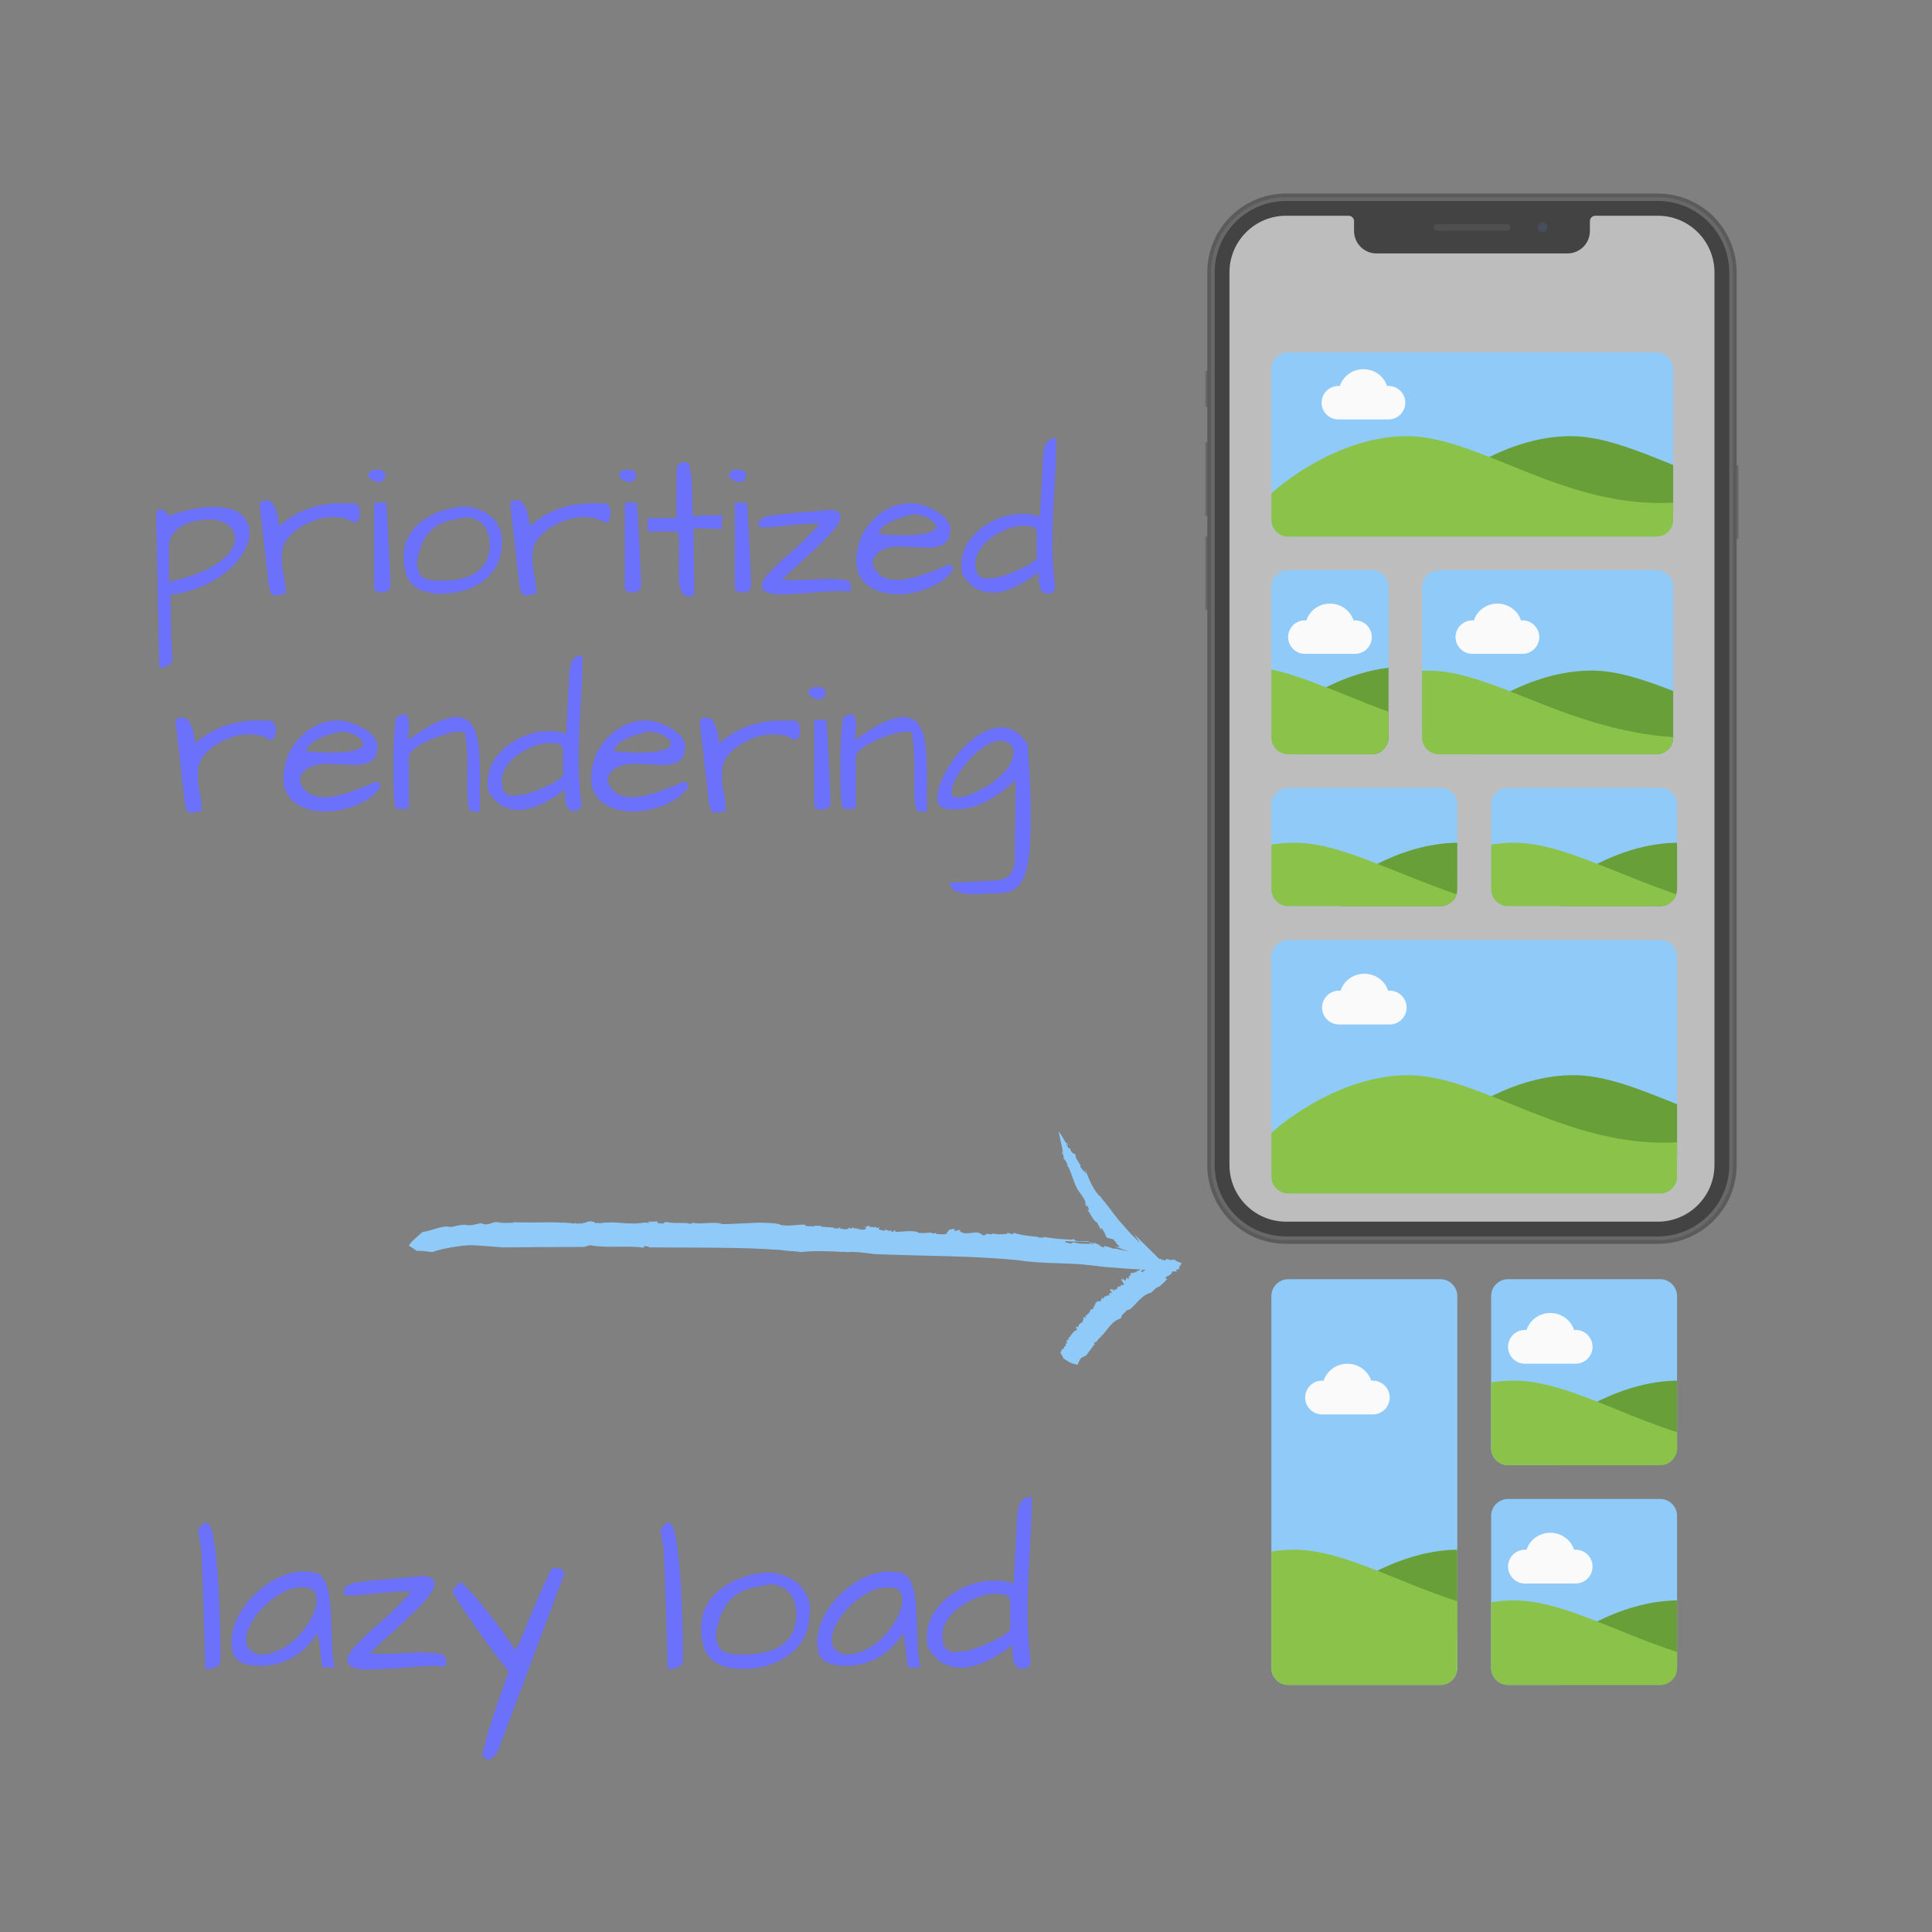 <svg xmlns="http://www.w3.org/2000/svg" xmlns:xlink="http://www.w3.org/1999/xlink" width="500" zoomAndPan="magnify" viewBox="0 0 375 375" height="500" preserveAspectRatio="xMidYMid meet" version="1.0"><rect x="0" y="0" width="375" height="375" fill="#808080" stroke="none"/><defs><filter x="0%" y="0%" width="100%" height="100%" id="6c7463df31"><feColorMatrix values="0 0 0 0 1 0 0 0 0 1 0 0 0 0 1 0 0 0 1 0" color-interpolation-filters="sRGB"/></filter><g/><mask id="99f1353a57"><g filter="url(#6c7463df31)"><rect x="-37.5" width="450" fill="#000000" y="-37.5" height="450" fill-opacity="0.48"/></g></mask><clipPath id="447dbe940b"><path d="M 0.949 35 L 3 35 L 3 42 L 0.949 42 Z M 0.949 35 " clip-rule="nonzero"/></clipPath><clipPath id="99b759220c"><path d="M 0.949 67 L 3 67 L 3 82 L 0.949 82 Z M 0.949 67 " clip-rule="nonzero"/></clipPath><clipPath id="07a7a008ea"><path d="M 102 53 L 104.449 53 L 104.449 68 L 102 68 Z M 102 53 " clip-rule="nonzero"/></clipPath><clipPath id="bfe2ad997d"><path d="M 0.949 48 L 3 48 L 3 64 L 0.949 64 Z M 0.949 48 " clip-rule="nonzero"/></clipPath><clipPath id="54ec364e7f"><path d="M 1 0.5 L 104.449 0.5 L 104.449 204.5 L 1 204.5 Z M 1 0.5 " clip-rule="nonzero"/></clipPath><clipPath id="7c05be2a65"><rect x="0" width="106" y="0" height="206"/></clipPath><clipPath id="d5709d5f18"><path d="M 276 110 L 324.77 110 L 324.77 146.41 L 276 146.41 Z M 276 110 " clip-rule="nonzero"/></clipPath><clipPath id="e90cf00ae5"><path d="M 285 130 L 324.77 130 L 324.77 146.41 L 285 146.41 Z M 285 130 " clip-rule="nonzero"/></clipPath><clipPath id="1a69747d58"><path d="M 276 130 L 324.77 130 L 324.77 146.41 L 276 146.41 Z M 276 130 " clip-rule="nonzero"/></clipPath><clipPath id="c72237db59"><path d="M 246.77 68.41 L 324.77 68.41 L 324.77 105 L 246.77 105 Z M 246.77 68.41 " clip-rule="nonzero"/></clipPath><clipPath id="c9830dd384"><path d="M 281 84 L 324.77 84 L 324.77 104 L 281 104 Z M 281 84 " clip-rule="nonzero"/></clipPath><clipPath id="7a40a17e9a"><path d="M 246.77 84 L 324.77 84 L 324.77 105 L 246.77 105 Z M 246.77 84 " clip-rule="nonzero"/></clipPath><clipPath id="63bbeceb29"><path d="M 246.77 110 L 270 110 L 270 146.41 L 246.77 146.41 Z M 246.77 110 " clip-rule="nonzero"/></clipPath><clipPath id="2cbe330400"><path d="M 250 129 L 270 129 L 270 146.41 L 250 146.41 Z M 250 129 " clip-rule="nonzero"/></clipPath><clipPath id="7769d40b1f"><path d="M 246.77 129 L 270 129 L 270 146.41 L 246.77 146.41 Z M 246.77 129 " clip-rule="nonzero"/></clipPath><clipPath id="38b93bcd77"><path d="M 289 152.91 L 325.52 152.91 L 325.52 176 L 289 176 Z M 289 152.91 " clip-rule="nonzero"/></clipPath><clipPath id="2d23221d27"><path d="M 302 163 L 325.52 163 L 325.52 176 L 302 176 Z M 302 163 " clip-rule="nonzero"/></clipPath><clipPath id="28d72c2438"><path d="M 289 163 L 325.52 163 L 325.52 176 L 289 176 Z M 289 163 " clip-rule="nonzero"/></clipPath><clipPath id="2c6993242e"><path d="M 246.77 152.91 L 283 152.91 L 283 176 L 246.77 176 Z M 246.77 152.91 " clip-rule="nonzero"/></clipPath><clipPath id="818fcc4486"><path d="M 246.77 163 L 283 163 L 283 176 L 246.77 176 Z M 246.77 163 " clip-rule="nonzero"/></clipPath><clipPath id="ba06083afe"><path d="M 246.77 182 L 325.52 182 L 325.52 231.66 L 246.77 231.66 Z M 246.77 182 " clip-rule="nonzero"/></clipPath><clipPath id="890883e0ef"><path d="M 282 208 L 325.52 208 L 325.52 228 L 282 228 Z M 282 208 " clip-rule="nonzero"/></clipPath><clipPath id="f18209f5be"><path d="M 246.77 208 L 325.52 208 L 325.52 231.66 L 246.77 231.66 Z M 246.77 208 " clip-rule="nonzero"/></clipPath><clipPath id="d5a100002a"><path d="M 289 248.293 L 325.52 248.293 L 325.52 285 L 289 285 Z M 289 248.293 " clip-rule="nonzero"/></clipPath><clipPath id="972e49b2cd"><path d="M 302 267 L 325.52 267 L 325.52 285 L 302 285 Z M 302 267 " clip-rule="nonzero"/></clipPath><clipPath id="f76cede798"><path d="M 289 267 L 325.52 267 L 325.52 285 L 289 285 Z M 289 267 " clip-rule="nonzero"/></clipPath><clipPath id="b114c1fc3d"><path d="M 289 290 L 325.52 290 L 325.52 327.043 L 289 327.043 Z M 289 290 " clip-rule="nonzero"/></clipPath><clipPath id="1fe70d1409"><path d="M 302 310 L 325.52 310 L 325.52 327.043 L 302 327.043 Z M 302 310 " clip-rule="nonzero"/></clipPath><clipPath id="a0ae991d44"><path d="M 289 310 L 325.52 310 L 325.52 327.043 L 289 327.043 Z M 289 310 " clip-rule="nonzero"/></clipPath><clipPath id="87894330b0"><path d="M 246.77 248.293 L 283 248.293 L 283 327.043 L 246.77 327.043 Z M 246.77 248.293 " clip-rule="nonzero"/></clipPath><clipPath id="dd1bb192d9"><path d="M 246.77 300 L 283 300 L 283 327.043 L 246.77 327.043 Z M 246.77 300 " clip-rule="nonzero"/></clipPath><clipPath id="3e61c324a9"><path d="M 79.348 219.566 L 228 219.566 L 228 247 L 79.348 247 Z M 79.348 219.566 " clip-rule="nonzero"/></clipPath><clipPath id="770bfe64e3"><path d="M 205 244 L 229.348 244 L 229.348 265 L 205 265 Z M 205 244 " clip-rule="nonzero"/></clipPath><clipPath id="1c2cc1dde5"><path d="M 228 245 L 229.348 245 L 229.348 246 L 228 246 Z M 228 245 " clip-rule="nonzero"/></clipPath></defs><g mask="url(#99f1353a57)"><g transform="matrix(1, 0, 0, 1, 233, 37)"><g clip-path="url(#7c05be2a65)"><g clip-path="url(#447dbe940b)"><path fill="#4d4d4d" d="M 2.512 41.941 L 0.957 41.941 L 0.957 35.027 L 2.512 35.027 L 2.512 41.941 " fill-opacity="1" fill-rule="nonzero"/></g><g clip-path="url(#99b759220c)"><path fill="#4d4d4d" d="M 2.512 81.375 L 0.957 81.375 L 0.957 67.09 L 2.512 67.09 L 2.512 81.375 " fill-opacity="1" fill-rule="nonzero"/></g><g clip-path="url(#07a7a008ea)"><path fill="#4d4d4d" d="M 104.461 67.582 L 102.906 67.582 L 102.906 53.297 L 104.461 53.297 L 104.461 67.582 " fill-opacity="1" fill-rule="nonzero"/></g><g clip-path="url(#bfe2ad997d)"><path fill="#4d4d4d" d="M 2.512 63.141 L 0.957 63.141 L 0.957 48.855 L 2.512 48.855 L 2.512 63.141 " fill-opacity="1" fill-rule="nonzero"/></g><g clip-path="url(#54ec364e7f)"><path fill="#333333" d="M 88.785 204.43 L 16.629 204.43 C 8.18 204.43 1.332 197.578 1.332 189.125 L 1.332 15.875 C 1.332 7.422 8.18 0.57 16.629 0.57 L 88.785 0.57 C 97.234 0.57 104.082 7.422 104.082 15.875 L 104.082 189.125 C 104.082 197.578 97.234 204.43 88.785 204.43 " fill-opacity="1" fill-rule="nonzero"/></g><path fill="#4d4d4d" d="M 16.629 203.711 C 8.59 203.711 2.051 197.168 2.051 189.125 L 2.051 15.875 C 2.051 7.832 8.59 1.289 16.629 1.289 L 88.785 1.289 C 96.824 1.289 103.363 7.832 103.363 15.875 L 103.363 189.125 C 103.363 197.168 96.824 203.711 88.785 203.711 L 16.629 203.711 " fill-opacity="1" fill-rule="nonzero"/><path fill="#000000" d="M 16.629 202.992 C 8.984 202.992 2.77 196.773 2.77 189.125 L 2.77 15.875 C 2.77 8.227 8.984 2.008 16.629 2.008 L 88.785 2.008 C 96.43 2.008 102.648 8.227 102.648 15.875 L 102.648 189.125 C 102.648 196.773 96.43 202.992 88.785 202.992 L 16.629 202.992 " fill-opacity="1" fill-rule="nonzero"/><path fill="#ffffff" d="M 99.777 15.875 L 99.777 189.125 C 99.777 195.191 94.848 200.125 88.785 200.125 L 16.629 200.125 C 10.559 200.125 5.637 195.199 5.637 189.125 L 5.637 15.875 C 5.637 9.801 10.559 4.875 16.629 4.875 L 28.762 4.875 C 29.348 4.875 29.82 5.348 29.82 5.934 L 29.82 7.832 C 29.82 10.242 31.77 12.195 34.18 12.195 L 71.234 12.195 C 73.645 12.195 75.598 10.242 75.598 7.832 L 75.598 5.934 C 75.598 5.348 76.07 4.875 76.652 4.875 L 88.785 4.875 C 94.848 4.875 99.777 9.809 99.777 15.875 " fill-opacity="1" fill-rule="nonzero"/><path fill="#1a1a1a" d="M 59.527 7.793 L 45.891 7.793 C 45.531 7.793 45.238 7.5 45.238 7.141 C 45.238 6.785 45.531 6.492 45.891 6.492 L 59.527 6.492 C 59.887 6.492 60.176 6.785 60.176 7.141 C 60.176 7.5 59.887 7.793 59.527 7.793 " fill-opacity="1" fill-rule="nonzero"/><path fill="#091429" d="M 67.379 7.141 C 67.379 7.68 66.941 8.113 66.406 8.113 C 65.871 8.113 65.438 7.68 65.438 7.141 C 65.438 6.605 65.871 6.172 66.406 6.172 C 66.941 6.172 67.379 6.605 67.379 7.141 " fill-opacity="1" fill-rule="nonzero"/><path fill="#091448" d="M 66.918 7.141 C 66.918 7.422 66.688 7.652 66.406 7.652 C 66.125 7.652 65.898 7.422 65.898 7.141 C 65.898 6.859 66.125 6.633 66.406 6.633 C 66.688 6.633 66.918 6.859 66.918 7.141 " fill-opacity="1" fill-rule="nonzero"/></g></g></g><g clip-path="url(#d5709d5f18)"><path fill="#90caf9" d="M 324.77 113.91 L 324.77 143.16 C 324.77 143.613 324.676 144.035 324.512 144.426 C 324.023 145.598 322.855 146.41 321.52 146.41 L 279.27 146.41 C 277.484 146.41 276.02 144.945 276.02 143.16 L 276.02 113.91 C 276.02 112.121 277.484 110.66 279.27 110.66 L 321.52 110.66 C 323.309 110.66 324.77 112.121 324.77 113.91 Z M 324.77 113.91 " fill-opacity="1" fill-rule="nonzero"/></g><g clip-path="url(#e90cf00ae5)"><path fill="#689f38" d="M 324.77 134.125 L 324.77 143.16 C 324.77 143.613 324.676 144.035 324.512 144.426 C 324.023 145.598 322.855 146.41 321.52 146.41 L 285.965 146.41 L 285.965 139.91 C 285.965 139.129 286.355 138.383 286.973 137.926 C 288.273 137.016 290.387 135.586 293.117 134.188 C 297.277 132.141 302.832 130.16 308.91 130.16 C 313.883 130.16 319.02 131.883 324.77 134.125 Z M 324.77 134.125 " fill-opacity="1" fill-rule="nonzero"/></g><g clip-path="url(#1a69747d58)"><path fill="#8bc34a" d="M 324.77 143.062 L 324.77 143.16 C 324.77 143.613 324.676 144.035 324.512 144.426 C 324.023 145.598 322.855 146.41 321.52 146.41 L 279.27 146.41 C 277.484 146.41 276.02 144.945 276.02 143.16 L 276.02 130.191 C 276.41 130.16 276.77 130.16 277.16 130.16 C 282.133 130.16 287.332 131.945 293.117 134.188 C 294.32 134.676 295.52 135.164 296.789 135.652 C 304.785 138.902 314.695 142.508 324.77 143.062 Z M 324.77 143.062 " fill-opacity="1" fill-rule="nonzero"/></g><path fill="#fafafa" d="M 298.77 123.66 C 298.77 125.445 297.309 126.91 295.52 126.91 L 285.77 126.91 C 283.984 126.91 282.52 125.445 282.52 123.66 C 282.52 121.871 283.984 120.41 285.77 120.41 C 285.867 120.41 285.965 120.41 286.062 120.441 C 286.68 118.523 288.5 117.16 290.645 117.16 C 292.793 117.16 294.613 118.523 295.23 120.441 C 295.328 120.41 295.426 120.41 295.52 120.41 C 297.309 120.41 298.77 121.871 298.77 123.66 Z M 298.77 123.66 " fill-opacity="1" fill-rule="nonzero"/><g clip-path="url(#c72237db59)"><path fill="#90caf9" d="M 324.77 71.66 L 324.77 100.91 C 324.77 102.695 323.309 104.16 321.52 104.16 L 250.02 104.16 C 248.234 104.16 246.77 102.695 246.77 100.91 L 246.77 71.66 C 246.77 69.871 248.234 68.41 250.02 68.41 L 321.52 68.41 C 323.309 68.41 324.77 69.871 324.77 71.66 Z M 324.77 71.66 " fill-opacity="1" fill-rule="nonzero"/></g><g clip-path="url(#c9830dd384)"><path fill="#689f38" d="M 320.094 103.348 L 284.34 103.348 C 283 103.348 281.902 102.25 281.902 100.91 L 281.902 94.41 C 281.902 93.629 282.266 92.895 282.898 92.438 C 286.137 90.102 294.793 84.66 304.848 84.66 C 310.895 84.66 317.199 87.195 324.512 90.152 C 324.609 90.184 324.676 90.215 324.77 90.25 L 324.77 98.473 L 322.914 101.711 C 322.332 102.723 321.258 103.348 320.094 103.348 Z M 320.094 103.348 " fill-opacity="1" fill-rule="nonzero"/></g><g clip-path="url(#7a40a17e9a)"><path fill="#8bc34a" d="M 324.77 97.562 L 324.77 100.91 C 324.77 102.695 323.309 104.16 321.52 104.16 L 250.02 104.16 C 248.234 104.16 246.77 102.695 246.77 100.91 L 246.77 95.773 L 247.617 95.027 C 248.07 94.602 259.578 84.66 273.062 84.66 C 279.109 84.66 285.414 87.227 292.727 90.152 C 302.055 93.953 312.617 98.242 324.77 97.562 Z M 324.77 97.562 " fill-opacity="1" fill-rule="nonzero"/></g><path fill="#fafafa" d="M 272.77 78.16 C 272.77 79.945 271.309 81.41 269.52 81.41 L 259.77 81.41 C 257.984 81.41 256.52 79.945 256.52 78.16 C 256.52 76.371 257.984 74.91 259.77 74.91 C 259.867 74.91 259.965 74.91 260.062 74.941 C 260.68 73.023 262.5 71.66 264.645 71.66 C 266.793 71.66 268.613 73.023 269.23 74.941 C 269.328 74.91 269.426 74.91 269.52 74.91 C 271.309 74.91 272.77 76.371 272.77 78.16 Z M 272.77 78.16 " fill-opacity="1" fill-rule="nonzero"/><g clip-path="url(#63bbeceb29)"><path fill="#90caf9" d="M 269.52 113.91 L 269.52 143.16 C 269.52 144.945 268.059 146.41 266.27 146.41 L 250.02 146.41 C 248.234 146.41 246.77 144.945 246.77 143.16 L 246.77 113.91 C 246.77 112.121 248.234 110.66 250.02 110.66 L 266.27 110.66 C 268.059 110.66 269.52 112.121 269.52 113.91 Z M 269.52 113.91 " fill-opacity="1" fill-rule="nonzero"/></g><g clip-path="url(#2cbe330400)"><path fill="#689f38" d="M 269.52 129.605 L 269.52 143.16 C 269.52 144.945 268.059 146.41 266.27 146.41 L 252.457 146.41 C 251.68 146.41 250.93 146.246 250.25 145.953 C 250.215 145.824 250.215 145.727 250.215 145.598 L 250.215 139.098 C 250.215 138.309 250.578 137.574 251.219 137.121 C 254.07 135.074 261.066 130.613 269.52 129.605 Z M 269.52 129.605 " fill-opacity="1" fill-rule="nonzero"/></g><g clip-path="url(#7769d40b1f)"><path fill="#8bc34a" d="M 269.52 138.152 L 269.52 143.16 C 269.52 144.945 268.059 146.41 266.27 146.41 L 250.02 146.41 C 248.234 146.41 246.77 144.945 246.77 143.16 L 246.77 129.965 C 250.117 130.645 253.629 131.914 257.367 133.41 C 258.57 133.832 259.805 134.352 261.039 134.84 C 263.77 135.945 266.562 137.082 269.52 138.152 Z M 269.52 138.152 " fill-opacity="1" fill-rule="nonzero"/></g><path fill="#fafafa" d="M 266.27 123.66 C 266.27 125.445 264.809 126.91 263.02 126.91 L 253.27 126.91 C 251.484 126.91 250.02 125.445 250.02 123.66 C 250.02 121.871 251.484 120.41 253.27 120.41 C 253.367 120.41 253.465 120.41 253.562 120.441 C 254.18 118.523 256 117.16 258.145 117.16 C 260.293 117.16 262.113 118.523 262.73 120.441 C 262.828 120.41 262.926 120.41 263.02 120.41 C 264.809 120.41 266.27 121.871 266.27 123.66 Z M 266.27 123.66 " fill-opacity="1" fill-rule="nonzero"/><g clip-path="url(#38b93bcd77)"><path fill="#90caf9" d="M 325.52 156.191 L 325.52 170.137 C 325.52 171.285 325.191 172.336 324.57 173.254 C 323.551 174.828 321.781 175.879 319.777 175.879 L 292.707 175.879 C 290.902 175.879 289.426 174.402 289.426 172.598 L 289.426 156.191 C 289.426 154.387 290.902 152.91 292.707 152.91 L 322.238 152.91 C 324.043 152.91 325.52 154.387 325.52 156.191 Z M 325.52 156.191 " fill-opacity="1" fill-rule="nonzero"/></g><g clip-path="url(#2d23221d27)"><path fill="#689f38" d="M 325.52 163.574 L 325.52 172.598 C 325.52 172.926 325.457 173.285 325.355 173.582 C 324.965 174.895 323.75 175.844 322.34 175.879 L 302.75 175.879 L 302.75 173.418 C 302.75 172.629 303.109 171.875 303.766 171.414 C 305.047 170.465 307.211 169.055 310 167.676 C 314.102 165.609 319.551 163.641 325.52 163.574 Z M 325.52 163.574 " fill-opacity="1" fill-rule="nonzero"/></g><g clip-path="url(#28d72c2438)"><path fill="#8bc34a" d="M 325.355 173.582 C 324.965 174.895 323.75 175.844 322.34 175.879 L 292.707 175.879 C 290.902 175.879 289.426 174.402 289.426 172.598 L 289.426 163.934 C 290.871 163.703 292.316 163.574 293.824 163.574 C 298.879 163.574 304.129 165.344 310 167.676 C 311.184 168.133 312.43 168.625 313.676 169.117 C 316.66 170.332 320.961 172.039 324.535 173.285 C 324.801 173.383 325.094 173.484 325.355 173.582 Z M 325.355 173.582 " fill-opacity="1" fill-rule="nonzero"/></g><g clip-path="url(#2c6993242e)"><path fill="#90caf9" d="M 282.863 156.191 L 282.863 170.137 C 282.863 171.285 282.535 172.336 281.914 173.254 C 280.895 174.828 279.125 175.879 277.121 175.879 L 250.051 175.879 C 248.246 175.879 246.77 174.402 246.77 172.598 L 246.77 156.191 C 246.77 154.387 248.246 152.91 250.051 152.91 L 279.582 152.91 C 281.387 152.91 282.863 154.387 282.863 156.191 Z M 282.863 156.191 " fill-opacity="1" fill-rule="nonzero"/></g><path fill="#689f38" d="M 282.863 163.574 L 282.863 172.598 C 282.863 172.926 282.801 173.285 282.699 173.582 C 282.309 174.895 281.094 175.844 279.684 175.879 L 260.094 175.879 L 260.094 173.418 C 260.094 172.629 260.453 171.875 261.109 171.414 C 262.391 170.465 264.555 169.055 267.344 167.676 C 271.445 165.609 276.895 163.641 282.863 163.574 Z M 282.863 163.574 " fill-opacity="1" fill-rule="nonzero"/><g clip-path="url(#818fcc4486)"><path fill="#8bc34a" d="M 282.699 173.582 C 282.309 174.895 281.094 175.844 279.684 175.879 L 250.051 175.879 C 248.246 175.879 246.77 174.402 246.77 172.598 L 246.77 163.934 C 248.215 163.703 249.66 163.574 251.168 163.574 C 256.223 163.574 261.473 165.344 267.344 167.676 C 268.527 168.133 269.773 168.625 271.02 169.117 C 274.004 170.332 278.305 172.039 281.879 173.285 C 282.145 173.383 282.438 173.484 282.699 173.582 Z M 282.699 173.582 " fill-opacity="1" fill-rule="nonzero"/></g><g clip-path="url(#ba06083afe)"><path fill="#90caf9" d="M 322.238 182.441 L 250.051 182.441 C 248.246 182.441 246.77 183.918 246.77 185.723 L 246.77 228.379 C 246.77 230.184 248.246 231.66 250.051 231.66 L 322.238 231.66 C 324.043 231.66 325.52 230.184 325.52 228.379 L 325.52 185.723 C 325.52 183.918 324.043 182.441 322.238 182.441 Z M 322.238 182.441 " fill-opacity="1" fill-rule="nonzero"/></g><g clip-path="url(#890883e0ef)"><path fill="#689f38" d="M 325.52 214.336 L 325.52 224.277 C 325.52 226.09 324.051 227.559 322.238 227.559 L 284.703 227.559 C 283.348 227.559 282.242 226.453 282.242 225.098 L 282.242 218.535 C 282.242 217.746 282.605 217.004 283.246 216.543 C 286.516 214.188 295.254 208.691 305.406 208.691 C 311.512 208.691 317.875 211.25 325.258 214.234 C 325.355 214.27 325.422 214.301 325.52 214.336 Z M 325.52 214.336 " fill-opacity="1" fill-rule="nonzero"/></g><g clip-path="url(#f18209f5be)"><path fill="#8bc34a" d="M 325.52 221.719 L 325.52 228.379 C 325.52 230.184 324.043 231.66 322.238 231.66 L 250.051 231.66 C 248.246 231.66 246.77 230.184 246.77 228.379 L 246.77 219.914 L 247.625 219.156 C 248.082 218.73 259.699 208.691 273.316 208.691 C 279.418 208.691 285.785 211.281 293.168 214.234 C 302.586 218.074 313.25 222.406 325.52 221.719 Z M 325.52 221.719 " fill-opacity="1" fill-rule="nonzero"/></g><path fill="#fafafa" d="M 273.02 195.566 C 273.02 197.371 271.543 198.848 269.738 198.848 L 259.895 198.848 C 258.09 198.848 256.613 197.371 256.613 195.566 C 256.613 193.762 258.09 192.285 259.895 192.285 C 259.996 192.285 260.094 192.285 260.191 192.316 C 260.816 190.383 262.652 189.004 264.816 189.004 C 266.984 189.004 268.82 190.383 269.445 192.316 C 269.543 192.285 269.641 192.285 269.738 192.285 C 271.543 192.285 273.02 193.762 273.02 195.566 Z M 273.02 195.566 " fill-opacity="1" fill-rule="nonzero"/><g clip-path="url(#d5a100002a)"><path fill="#90caf9" d="M 322.238 248.293 L 292.707 248.293 C 290.898 248.293 289.426 249.766 289.426 251.574 L 289.426 281.105 C 289.426 282.918 290.898 284.387 292.707 284.387 L 322.238 284.387 C 324.051 284.387 325.52 282.918 325.52 281.105 L 325.52 251.574 C 325.52 249.766 324.051 248.293 322.238 248.293 Z M 322.238 248.293 " fill-opacity="1" fill-rule="nonzero"/></g><g clip-path="url(#972e49b2cd)"><path fill="#689f38" d="M 325.52 267.98 L 325.52 281.105 C 325.52 282.91 324.043 284.387 322.238 284.387 L 302.75 284.387 L 302.75 277.824 C 302.75 277.035 303.117 276.289 303.762 275.832 C 307.004 273.504 315.535 268.113 325.52 267.98 Z M 325.52 267.98 " fill-opacity="1" fill-rule="nonzero"/></g><g clip-path="url(#f76cede798)"><path fill="#8bc34a" d="M 325.52 277.988 L 325.52 281.105 C 325.52 282.91 324.043 284.387 322.238 284.387 L 292.707 284.387 C 290.902 284.387 289.426 282.91 289.426 281.105 L 289.426 268.344 C 290.871 268.113 292.316 267.98 293.824 267.98 C 299.926 267.98 306.293 270.574 313.676 273.527 C 317.418 275.07 321.355 276.645 325.52 277.988 Z M 325.52 277.988 " fill-opacity="1" fill-rule="nonzero"/></g><g clip-path="url(#b114c1fc3d)"><path fill="#90caf9" d="M 322.238 290.949 L 292.707 290.949 C 290.898 290.949 289.426 292.422 289.426 294.23 L 289.426 323.762 C 289.426 325.574 290.898 327.043 292.707 327.043 L 322.238 327.043 C 324.051 327.043 325.52 325.574 325.52 323.762 L 325.52 294.23 C 325.52 292.422 324.051 290.949 322.238 290.949 Z M 322.238 290.949 " fill-opacity="1" fill-rule="nonzero"/></g><g clip-path="url(#1fe70d1409)"><path fill="#689f38" d="M 325.52 310.637 L 325.52 323.762 C 325.52 325.566 324.043 327.043 322.238 327.043 L 302.75 327.043 L 302.75 320.48 C 302.75 319.691 303.117 318.945 303.762 318.488 C 307.004 316.16 315.535 310.77 325.52 310.637 Z M 325.52 310.637 " fill-opacity="1" fill-rule="nonzero"/></g><g clip-path="url(#a0ae991d44)"><path fill="#8bc34a" d="M 325.52 320.645 L 325.52 323.762 C 325.52 325.566 324.043 327.043 322.238 327.043 L 292.707 327.043 C 290.902 327.043 289.426 325.566 289.426 323.762 L 289.426 311 C 290.871 310.77 292.316 310.637 293.824 310.637 C 299.926 310.637 306.293 313.23 313.676 316.184 C 317.418 317.727 321.355 319.301 325.52 320.645 Z M 325.52 320.645 " fill-opacity="1" fill-rule="nonzero"/></g><g clip-path="url(#87894330b0)"><path fill="#90caf9" d="M 282.863 251.574 L 282.863 323.762 C 282.863 325.566 281.387 327.043 279.582 327.043 L 250.051 327.043 C 248.246 327.043 246.77 325.566 246.77 323.762 L 246.77 251.574 C 246.77 249.77 248.246 248.293 250.051 248.293 L 279.582 248.293 C 281.387 248.293 282.863 249.77 282.863 251.574 Z M 282.863 251.574 " fill-opacity="1" fill-rule="nonzero"/></g><path fill="#689f38" d="M 282.863 300.793 L 282.863 316.379 C 282.863 318.191 281.395 319.66 279.582 319.66 L 262.555 319.66 C 261.203 319.66 260.094 318.555 260.094 317.199 L 260.094 310.637 C 260.094 309.848 260.461 309.102 261.105 308.645 C 264.348 306.316 272.883 300.926 282.863 300.793 Z M 282.863 300.793 " fill-opacity="1" fill-rule="nonzero"/><g clip-path="url(#dd1bb192d9)"><path fill="#8bc34a" d="M 282.863 310.801 L 282.863 323.762 C 282.863 325.566 281.387 327.043 279.582 327.043 L 250.051 327.043 C 248.246 327.043 246.77 325.566 246.77 323.762 L 246.77 301.156 C 248.215 300.926 249.66 300.793 251.168 300.793 C 257.27 300.793 263.637 303.387 271.02 306.34 C 274.762 307.883 278.699 309.457 282.863 310.801 Z M 282.863 310.801 " fill-opacity="1" fill-rule="nonzero"/></g><path fill="#fafafa" d="M 269.738 271.262 C 269.738 273.066 268.262 274.543 266.457 274.543 L 256.613 274.543 C 254.809 274.543 253.332 273.066 253.332 271.262 C 253.332 269.457 254.809 267.98 256.613 267.98 C 256.715 267.98 256.812 267.98 256.91 268.016 C 257.535 266.078 259.371 264.699 261.535 264.699 C 263.703 264.699 265.539 266.078 266.164 268.016 C 266.262 267.98 266.359 267.98 266.457 267.98 C 268.262 267.98 269.738 269.457 269.738 271.262 Z M 269.738 271.262 " fill-opacity="1" fill-rule="nonzero"/><path fill="#fafafa" d="M 309.113 261.418 C 309.113 263.223 307.637 264.699 305.832 264.699 L 295.988 264.699 C 294.184 264.699 292.707 263.223 292.707 261.418 C 292.707 259.613 294.184 258.137 295.988 258.137 C 296.09 258.137 296.188 258.137 296.285 258.172 C 296.91 256.234 298.746 254.855 300.91 254.855 C 303.078 254.855 304.914 256.234 305.539 258.172 C 305.637 258.137 305.734 258.137 305.832 258.137 C 307.637 258.137 309.113 259.613 309.113 261.418 Z M 309.113 261.418 " fill-opacity="1" fill-rule="nonzero"/><path fill="#fafafa" d="M 309.113 304.074 C 309.113 305.879 307.637 307.355 305.832 307.355 L 295.988 307.355 C 294.184 307.355 292.707 305.879 292.707 304.074 C 292.707 302.27 294.184 300.793 295.988 300.793 C 296.09 300.793 296.188 300.793 296.285 300.828 C 296.91 298.891 298.746 297.512 300.91 297.512 C 303.078 297.512 304.914 298.891 305.539 300.828 C 305.637 300.793 305.734 300.793 305.832 300.793 C 307.637 300.793 309.113 302.27 309.113 304.074 Z M 309.113 304.074 " fill-opacity="1" fill-rule="nonzero"/><path fill="#90caf9" d="M 128.664 237.375 C 128.574 237.375 128.543 237.406 128.664 237.375 Z M 128.664 237.375 " fill-opacity="1" fill-rule="nonzero"/><path fill="#90caf9" d="M 184.285 238.75 C 184.316 238.75 184.316 238.75 184.348 238.75 C 184.375 238.691 184.438 238.629 184.469 238.598 Z M 184.285 238.75 " fill-opacity="1" fill-rule="nonzero"/><path fill="#90caf9" d="M 193.219 239.547 C 193.25 239.547 193.25 239.547 193.281 239.578 C 193.281 239.547 193.281 239.516 193.219 239.547 Z M 193.219 239.547 " fill-opacity="1" fill-rule="nonzero"/><path fill="#90caf9" d="M 163.664 238.445 C 163.574 238.445 163.543 238.445 163.512 238.477 C 163.543 238.477 163.605 238.477 163.664 238.445 Z M 163.664 238.445 " fill-opacity="1" fill-rule="nonzero"/><path fill="#90caf9" d="M 112.27 237.469 C 112.27 237.469 112.297 237.469 112.297 237.469 C 112.27 237.469 112.238 237.438 112.207 237.438 Z M 112.27 237.469 " fill-opacity="1" fill-rule="nonzero"/><path fill="#90caf9" d="M 112.453 237.375 C 112.637 237.438 112.391 237.469 112.297 237.469 C 112.512 237.559 112.727 237.559 112.941 237.527 C 112.941 237.438 112.543 237.438 112.453 237.375 Z M 112.453 237.375 " fill-opacity="1" fill-rule="nonzero"/><path fill="#90caf9" d="M 82.164 239.117 L 82.254 239.059 C 82.195 239.059 82.164 239.09 82.164 239.117 Z M 82.164 239.117 " fill-opacity="1" fill-rule="nonzero"/><path fill="#90caf9" d="M 164.367 243.098 C 164.34 243.098 164.277 243.098 164.246 243.125 C 164.309 243.125 164.34 243.098 164.367 243.098 Z M 164.367 243.098 " fill-opacity="1" fill-rule="nonzero"/><path fill="#90caf9" d="M 87.027 238.141 L 87.059 237.988 C 87.027 238.047 86.996 238.109 87.027 238.141 Z M 87.027 238.141 " fill-opacity="1" fill-rule="nonzero"/><path fill="#90caf9" d="M 184.469 238.598 L 184.531 238.539 C 184.5 238.566 184.5 238.566 184.469 238.598 Z M 184.469 238.598 " fill-opacity="1" fill-rule="nonzero"/><path fill="#90caf9" d="M 201.477 240.098 C 201.477 240.129 201.508 240.191 201.508 240.219 C 201.508 240.219 201.539 240.219 201.539 240.219 Z M 201.477 240.098 " fill-opacity="1" fill-rule="nonzero"/><path fill="#90caf9" d="M 206.68 225.016 C 206.68 225.016 206.648 225.047 206.648 225.078 L 206.832 225.168 C 206.742 225.078 206.711 225.047 206.68 225.016 Z M 206.68 225.016 " fill-opacity="1" fill-rule="nonzero"/><path fill="#90caf9" d="M 212.582 241.383 C 212.582 241.352 212.613 241.352 212.613 241.32 C 212.582 241.32 212.555 241.293 212.523 241.293 C 212.492 241.293 212.492 241.293 212.461 241.293 C 212.461 241.293 212.371 241.293 212.309 241.262 C 212.062 241.23 211.789 241.23 211.453 241.199 L 211.391 241.383 C 211.391 241.383 211.727 241.383 212.062 241.383 C 212.492 241.383 212.582 241.383 212.582 241.383 Z M 212.582 241.383 " fill-opacity="1" fill-rule="nonzero"/><g clip-path="url(#3e61c324a9)"><path fill="#90caf9" d="M 220.141 239.578 C 220.141 239.578 220.445 240.008 220.754 240.465 C 221.027 240.863 221.305 241.293 221.305 241.293 C 220.629 240.617 219.988 240.008 219.438 239.426 C 218.918 238.844 218.426 238.293 217.969 237.773 C 217.754 237.496 217.508 237.254 217.297 237.008 C 217.141 236.824 217.02 236.641 216.867 236.488 C 216.652 236.211 216.469 235.969 216.254 235.691 C 215.461 234.652 214.727 233.645 213.684 232.418 L 213.84 232.512 C 213.746 232.297 213.473 232.266 212.98 231.652 C 212.738 231.348 212.43 230.922 212.062 230.246 C 211.695 229.574 211.27 228.656 210.809 227.434 L 210.84 227.402 C 210.75 227.25 210.688 227.281 210.566 226.941 C 210.566 226.941 210.625 227.156 210.688 227.371 C 210.75 227.586 210.84 227.801 210.84 227.801 C 210.473 227.402 210.074 227.066 209.707 226.484 C 209.676 226.332 209.707 226.238 209.738 226.207 C 209.738 226.207 209.492 225.84 209.281 225.473 C 209.066 225.105 208.82 224.711 208.82 224.711 L 208.758 224.129 C 208.395 223.73 208.055 224.16 207.629 222.75 C 207.566 223.395 207.109 222.199 207.047 222.445 C 207.047 222.355 207.047 222.172 207.016 222.047 C 206.586 221.312 205.793 219.875 205.457 219.602 C 205.457 219.602 205.668 220.426 205.852 221.406 C 206.066 222.355 206.312 223.457 206.375 223.945 C 205.883 222.812 206.191 223.668 206.191 223.945 L 206.312 223.977 C 206.586 224.68 206.402 224.77 206.496 225.137 C 206.527 225.137 206.527 225.105 206.527 225.078 L 206.465 225.047 C 206.496 224.984 206.527 225.016 206.559 225.016 C 206.586 224.984 206.648 224.984 206.742 225.168 L 206.711 225.137 C 206.895 225.383 207.109 225.871 207.23 226.086 L 207.078 226.18 C 207.352 226.332 207.688 227.188 208.027 228.105 C 208.363 229.023 208.668 229.973 208.883 230.277 C 209.098 231.043 209.832 231.652 210.258 232.48 C 211.055 233.734 210.441 233.246 210.75 233.949 C 211.207 234.773 210.809 233.672 211.055 233.98 C 211.055 233.98 211.176 234.254 211.27 234.5 C 211.391 234.773 211.484 235.02 211.484 235.02 C 211.086 234.5 211.207 234.867 211.207 234.988 C 211.484 235.387 211.789 235.938 212.062 236.395 C 212.371 236.855 212.645 237.223 212.891 237.223 C 213.562 238.387 213.473 238.445 213.809 238.906 C 213.746 238.723 213.562 238.387 213.594 238.324 C 213.809 238.844 213.777 238.508 213.684 238.293 C 213.777 238.355 213.867 238.477 213.961 238.598 C 214.023 238.66 214.051 238.75 214.113 238.812 C 214.145 238.844 214.176 238.906 214.207 238.934 C 214.234 238.965 214.234 238.965 214.234 238.996 L 214.266 239.027 C 214.359 239.242 214.48 239.457 214.543 239.641 C 214.695 240.008 214.727 240.219 215.062 240.312 L 214.941 240.281 C 215.184 240.344 215.43 240.375 215.645 240.434 C 215.855 240.465 216.039 240.527 216.316 240.711 C 216.316 240.711 216.254 240.832 216.254 240.832 L 216.746 241.168 C 216.746 241.293 216.5 241.137 216.438 241.137 C 216.805 241.445 217.082 241.719 217.297 241.965 C 217.48 242.117 217.141 241.996 216.988 241.996 C 216.805 241.965 216.652 241.934 216.469 241.934 C 216.469 241.934 217.051 242.18 217.723 242.422 C 218.398 242.668 219.133 242.914 219.133 242.914 C 218.551 242.789 217.754 242.605 217.051 242.453 C 216.469 242.332 216.07 242.27 216.223 242.422 C 216.223 242.422 216.012 242.332 215.797 242.27 C 215.613 242.18 215.398 242.117 215.398 242.117 C 214.91 241.965 214.664 241.902 214.512 241.871 C 214.359 241.871 214.328 241.902 214.297 241.934 C 214.266 242.027 214.359 242.18 214.023 242.086 C 214.023 242.086 213.809 241.996 213.594 241.902 C 213.379 241.812 213.227 241.719 213.227 241.719 L 213.809 241.75 C 213.473 241.66 213.258 241.566 213.043 241.504 C 212.859 241.414 212.676 241.352 212.492 241.23 C 212.523 241.23 212.523 241.262 212.555 241.293 L 212.492 241.293 C 212.492 241.32 212.461 241.352 212.43 241.383 C 212.398 241.383 212.398 241.414 212.371 241.414 C 212.371 241.414 212.34 241.414 212.34 241.445 C 212.309 241.445 212.277 241.445 212.246 241.445 C 212.031 241.477 211.758 241.477 211.422 241.445 C 210.504 241.352 209.77 241.535 208.301 241.109 L 207.902 241.383 L 206.801 241.137 L 206.801 240.895 C 207.871 240.984 209.922 240.984 211.328 241.078 L 211.359 240.953 C 210.535 240.895 209.586 240.953 209.035 240.895 C 208.758 240.832 208.117 240.527 208.605 240.402 L 208.086 240.617 C 205.332 240.496 205.301 240.496 202.457 240.066 L 202.703 240.191 C 202.121 240.219 201.539 240.281 201.418 240.066 C 199.703 239.945 197.898 239.668 196.797 239.301 L 196.523 239.578 C 196.156 239.547 195.637 239.09 195.422 239.484 L 194.625 239.578 C 194.137 239.516 193.801 239.668 193.25 239.484 C 193.219 239.484 193.188 239.457 193.156 239.457 C 193.156 239.457 193.156 239.484 193.156 239.484 C 192.023 239.301 193.156 239.73 191.871 239.516 C 191.473 239.301 191.383 239.852 190.77 239.762 L 190.16 239.332 C 189.027 239.027 188.812 239.457 187.16 239.363 C 186.363 239.18 186 238.812 186.547 238.539 C 185.816 238.875 186.211 238.781 185.234 238.906 C 185.082 238.75 185.203 238.723 185.418 238.598 C 184.559 238.387 184.898 238.723 184.254 238.66 C 184.039 238.934 183.824 239.395 183.613 239.395 L 183.855 239.484 C 183.184 239.609 182.418 239.641 181.625 239.457 L 181.652 239.301 L 180.918 239.457 L 180.891 239.273 L 179.695 239.273 L 179.848 239.332 C 179.574 239.332 178.625 239.363 178.105 239.242 L 178.137 239.148 C 176.668 238.75 175.414 239.117 173.637 239.09 L 173.883 238.875 C 173.301 238.629 173.699 239.18 172.996 239.059 L 172.965 238.781 C 172.324 239.09 172.168 238.691 171.742 238.539 L 171.926 238.875 L 171.129 238.781 C 170.242 238.629 170.609 238.324 170.73 238.141 L 170.121 238.387 L 169.996 238.078 C 169.539 238.414 169.57 238.02 168.773 238.172 C 168.711 238.047 168.926 237.988 168.652 237.926 L 167.336 238.293 L 168.133 238.141 L 168.008 238.566 C 167.184 238.875 166.906 238.477 166.328 238.566 L 166.723 238.445 C 165.777 238.508 165.746 238.324 165.195 238.203 C 165.348 238.293 165.594 238.414 165.227 238.477 C 164.949 238.477 165.07 238.324 164.828 238.262 C 164.766 238.566 164.062 238.691 163.449 238.539 C 163.449 238.508 163.48 238.445 163.512 238.445 C 163.359 238.477 163.266 238.566 162.992 238.477 L 163.176 238.141 L 162.656 238.445 C 162.32 238.355 161.797 238.566 161.828 238.355 L 162.043 238.293 L 159.414 238.109 L 159.383 237.836 C 159.105 238.172 157.945 237.652 158.004 238.109 C 157.516 237.836 156.047 238.23 156.352 237.711 C 154.609 237.621 153.66 238.078 151.551 237.773 C 150.816 237.312 148.734 237.406 147.391 237.312 C 144.727 237.438 143.016 237.527 140.293 237.621 C 138.672 236.977 136.223 237.742 134.48 237.344 L 133.988 237.559 C 132.828 237.16 131.051 237.59 129.398 237.191 C 129.004 237.285 128.789 237.312 128.695 237.312 C 128.758 237.312 128.879 237.375 128.91 237.527 C 128.453 237.406 127.504 237.527 127.566 237.223 L 127.688 237.191 C 127.75 236.887 126.281 237.312 125.758 237.039 L 126.035 237.375 L 125.148 237.312 L 125.391 237.254 C 121.539 237.926 119.824 236.855 116.184 237.469 C 116.672 237.129 115.48 237.652 115.418 237.254 C 114.5 236.762 113.734 237.344 112.973 237.469 C 112.973 237.496 112.973 237.496 112.91 237.527 L 111.594 237.469 C 112.391 236.977 110.645 237.863 111.379 237.469 C 107.984 237.07 103.52 237.406 99.602 237.223 L 99.785 237.344 C 98.777 237.312 97.551 237.469 96.789 237.254 C 96.023 237.039 95.137 237.559 94.828 237.59 C 94.004 237.805 93.207 237.375 93.574 237.406 C 92.656 237.469 91.832 237.926 90.578 237.805 C 90.363 237.621 89.477 237.742 88.68 237.926 C 87.855 238.109 87.121 238.293 87.059 238.047 L 87.059 238.078 C 86.629 238.047 86.234 238.078 85.836 238.172 C 85.621 238.203 85.438 238.262 85.223 238.293 C 85.039 238.355 84.824 238.414 84.609 238.477 C 83.816 238.691 83.02 238.996 82.102 239.117 C 82.102 239.117 82.133 239.09 82.164 239.027 C 82.164 239.027 81.98 239.18 81.676 239.426 C 81.398 239.668 81.031 239.977 80.664 240.312 C 80.48 240.465 80.328 240.648 80.145 240.801 C 79.992 240.953 79.84 241.109 79.715 241.262 C 79.504 241.598 79.348 241.781 79.348 241.781 C 79.348 241.781 79.746 242.027 80.145 242.27 C 80.512 242.516 80.879 242.789 80.879 242.789 C 80.879 242.789 80.941 242.789 81 242.789 C 81.094 242.789 81.215 242.789 81.336 242.789 C 81.613 242.789 82.012 242.789 82.379 242.852 C 82.746 242.883 83.113 242.914 83.387 242.973 C 83.664 243.004 83.848 243.035 83.848 243.035 C 83.848 243.035 83.938 243.004 84.152 242.941 C 84.336 242.883 84.609 242.789 84.949 242.699 C 85.621 242.516 86.508 242.301 87.426 242.148 C 87.883 242.055 88.375 241.996 88.801 241.934 C 89.262 241.871 89.66 241.812 90.027 241.781 C 90.762 241.719 91.25 241.688 91.25 241.688 C 91.25 241.688 91.648 241.688 92.23 241.719 C 92.809 241.75 93.605 241.812 94.402 241.871 C 96.023 241.996 97.613 242.117 97.613 242.117 C 97.613 242.117 101.559 242.086 105.508 242.055 C 109.453 242.055 113.398 242.027 113.398 242.027 L 114.531 241.688 C 117.621 242.332 121.598 241.688 124.934 242.18 L 124.996 241.871 C 125.941 241.871 125.883 242.055 126.098 242.117 C 134.848 242.207 143.871 242.027 151.734 242.637 C 152.5 242.852 154.793 242.82 155.375 243.035 C 157.945 242.73 160.637 242.852 163.207 242.973 L 163.113 243.004 L 164.309 242.973 C 164.367 243.004 164.367 243.035 164.34 243.066 C 165.715 242.852 167.824 243.188 169.508 243.371 L 169.418 243.402 C 179.113 243.832 188.172 243.676 197.777 244.625 C 200.012 244.992 202.426 245.086 204.934 245.176 C 206.191 245.207 207.477 245.27 208.73 245.328 C 209.371 245.359 210.016 245.422 210.656 245.484 L 211.605 245.574 L 212.094 245.637 L 212.98 245.727 C 213.5 245.852 215.582 246.031 218.336 246.215 C 221.059 246.398 224.453 246.613 227.453 246.766 C 225.648 244.992 223.965 243.34 222.648 242.027 C 221.363 240.742 220.445 239.852 220.141 239.578 Z M 220.141 239.578 " fill-opacity="1" fill-rule="nonzero"/></g><path fill="#90caf9" d="M 209.77 226.18 L 209.801 226.207 C 209.891 226.148 209.832 226.117 209.77 226.18 Z M 209.77 226.18 " fill-opacity="1" fill-rule="nonzero"/><path fill="#90caf9" d="M 216.469 241.996 C 216.5 241.996 216.5 241.996 216.531 241.996 L 216.012 241.781 Z M 216.469 241.996 " fill-opacity="1" fill-rule="nonzero"/><path fill="#90caf9" d="M 210.934 234.59 C 211.27 235.141 211.301 235.141 211.301 235.02 C 211.145 234.836 211.023 234.684 210.934 234.59 Z M 210.934 234.59 " fill-opacity="1" fill-rule="nonzero"/><path fill="#90caf9" d="M 207.199 221.957 C 207.078 221.68 207.047 221.805 207.047 222.016 C 207.199 222.293 207.32 222.508 207.32 222.508 C 207.293 222.324 207.262 222.141 207.199 221.957 Z M 207.199 221.957 " fill-opacity="1" fill-rule="nonzero"/><path fill="#90caf9" d="M 206.281 223.914 L 206.129 223.883 C 206.25 224.035 206.281 224.004 206.281 223.914 Z M 206.281 223.914 " fill-opacity="1" fill-rule="nonzero"/><path fill="#90caf9" d="M 210.504 255.457 C 210.473 255.457 210.504 255.488 210.504 255.457 Z M 210.504 255.457 " fill-opacity="1" fill-rule="nonzero"/><path fill="#90caf9" d="M 217.539 248.297 C 217.539 248.297 217.539 248.266 217.539 248.297 C 217.508 248.234 217.48 248.207 217.48 248.145 Z M 217.539 248.297 " fill-opacity="1" fill-rule="nonzero"/><path fill="#90caf9" d="M 219.039 247.562 C 219.039 247.531 219.008 247.5 219.039 247.562 Z M 219.039 247.562 " fill-opacity="1" fill-rule="nonzero"/><path fill="#90caf9" d="M 208.73 257.871 C 208.73 257.871 208.73 257.844 208.73 257.871 C 208.73 257.871 208.699 257.871 208.699 257.844 Z M 208.73 257.871 " fill-opacity="1" fill-rule="nonzero"/><path fill="#90caf9" d="M 208.668 257.781 C 208.73 257.781 208.73 257.844 208.73 257.871 C 208.82 257.902 208.852 257.871 208.852 257.812 C 208.789 257.75 208.73 257.812 208.668 257.781 Z M 208.668 257.781 " fill-opacity="1" fill-rule="nonzero"/><path fill="#90caf9" d="M 205.516 262.125 L 205.484 262.094 C 205.516 262.094 205.516 262.125 205.516 262.125 Z M 205.516 262.125 " fill-opacity="1" fill-rule="nonzero"/><path fill="#90caf9" d="M 206.129 261.512 L 206.008 261.422 C 206.035 261.484 206.098 261.512 206.129 261.512 Z M 206.129 261.512 " fill-opacity="1" fill-rule="nonzero"/><path fill="#90caf9" d="M 217.48 248.145 L 217.449 248.082 C 217.449 248.113 217.449 248.113 217.48 248.145 Z M 217.48 248.145 " fill-opacity="1" fill-rule="nonzero"/><path fill="#90caf9" d="M 220.262 246.707 C 220.293 246.738 220.324 246.766 220.324 246.797 Z M 220.262 246.707 " fill-opacity="1" fill-rule="nonzero"/><path fill="#90caf9" d="M 227.695 244.41 C 227.695 244.41 227.668 244.383 227.668 244.352 L 227.695 244.441 C 227.695 244.441 227.695 244.441 227.695 244.41 Z M 227.695 244.41 " fill-opacity="1" fill-rule="nonzero"/><path fill="#90caf9" d="M 222.281 246.004 C 222.281 246.004 222.281 245.973 222.25 245.941 C 222.191 245.91 222.098 245.973 222.039 246.031 L 222.129 246.188 Z M 222.281 246.004 " fill-opacity="1" fill-rule="nonzero"/><g clip-path="url(#770bfe64e3)"><path fill="#90caf9" d="M 226.535 248.234 L 226.168 248.051 C 226.625 247.531 227.086 247.656 227.391 247.105 L 227.422 247.195 C 227.543 247.227 227.117 246.492 228.43 246.859 L 228.461 246.891 C 228.492 246.859 228.43 246.797 228.555 246.859 L 228.309 246.766 C 228.34 246.645 228.309 246.461 228.402 246.371 C 228.43 246.398 228.492 246.461 228.523 246.492 L 228.738 246.277 L 228.953 246.43 C 228.953 246.277 228.645 245.879 229.012 245.973 C 228.738 245.727 229.012 245.727 228.891 245.605 C 228.922 245.637 228.98 245.668 229.043 245.695 C 229.137 245.574 229.348 245.359 229.289 245.145 C 229.289 245.145 228.402 244.84 228.062 244.625 C 228.309 244.594 228.094 244.566 228.004 244.473 L 228.035 244.566 C 227.879 244.566 227.758 244.383 227.668 244.352 C 227.668 244.352 227.695 244.383 227.695 244.41 L 227.695 244.383 C 227.727 244.41 227.727 244.441 227.727 244.441 C 227.758 244.473 227.758 244.504 227.727 244.535 L 227.727 244.504 C 227.695 244.566 227.605 244.594 227.543 244.594 L 227.453 244.441 C 227.574 244.777 226.625 244.352 226.504 244.41 C 226.258 244.289 226.289 244.625 226.105 244.625 C 225.863 244.719 225.863 244.473 225.648 244.41 C 225.434 244.41 225.801 244.566 225.738 244.625 L 225.434 244.535 C 225.523 244.441 225.402 244.383 225.34 244.352 C 225.188 244.41 224.762 244.289 224.945 244.625 C 224.668 244.594 224.578 244.473 224.484 244.535 C 224.547 244.566 224.637 244.594 224.668 244.656 C 224.516 244.566 224.668 244.719 224.699 244.719 C 224.668 244.934 223.719 244.594 223.934 244.934 L 223.902 244.871 C 224.055 245.145 224.27 245.328 224.27 245.543 L 224.148 245.484 L 224.148 245.637 C 224.027 245.605 224.027 245.512 223.996 245.484 C 223.934 245.695 223.66 245.695 223.477 245.758 L 224.117 246.309 C 223.871 246.246 223.414 246.094 223.535 246.34 L 223.293 246.188 C 222.711 245.941 223.23 246.492 223.047 246.461 L 222.742 246.309 L 222.863 246.215 C 222.648 246.188 222.527 246.156 222.312 246.062 C 222.312 246.062 222.344 246.062 222.344 246.094 L 222.344 246.125 C 222.406 246.246 222.406 246.398 222.312 246.461 C 222.16 246.523 222.191 246.766 221.793 246.676 L 221.914 246.949 L 221.641 246.922 L 221.488 246.738 C 221.641 246.645 221.883 246.34 222.098 246.188 L 222.039 246.094 C 221.914 246.188 221.855 246.371 221.762 246.398 C 221.699 246.398 221.457 246.246 221.426 246.062 L 221.488 246.309 C 221.09 246.613 221.121 246.645 220.539 246.738 L 220.66 246.797 C 220.629 246.922 220.57 247.043 220.445 246.891 C 220.172 247.043 219.836 247.133 219.469 247.012 L 219.621 247.258 C 219.559 247.289 219.223 247.012 219.438 247.348 L 219.406 247.531 C 219.316 247.562 219.375 247.746 219.191 247.684 C 219.191 247.684 219.16 247.684 219.16 247.684 C 219.16 247.684 219.16 247.684 219.191 247.715 C 218.949 247.746 219.344 247.93 219.07 247.93 C 218.887 247.809 219.223 248.266 219.102 248.297 L 218.766 248.051 C 218.457 247.992 218.672 248.328 218.457 248.543 C 218.242 248.512 217.969 248.297 217.848 247.992 C 217.969 248.359 217.969 248.207 217.938 248.48 C 217.816 248.391 217.816 248.328 217.754 248.207 C 217.508 248.176 217.754 248.391 217.664 248.449 C 217.816 248.695 218.09 249.094 218.059 249.125 L 218.152 249.152 C 218.152 249.367 218.09 249.492 217.906 249.461 L 217.816 249.336 L 217.754 249.492 L 217.633 249.367 L 217.508 249.551 L 217.57 249.582 C 217.539 249.645 217.449 249.797 217.324 249.766 L 217.266 249.672 C 216.836 249.613 216.957 250.07 216.746 250.285 L 216.621 250.102 C 216.406 250.012 216.805 250.379 216.652 250.379 L 216.469 250.195 C 216.621 250.531 216.316 250.223 216.164 250.195 L 216.406 250.438 L 216.254 250.469 C 216.07 250.5 215.887 250.223 215.797 250.07 L 215.887 250.348 L 215.676 250.133 C 215.855 250.438 215.582 250.133 215.582 250.379 C 215.492 250.285 215.492 250.223 215.398 250.223 L 215.52 250.684 L 215.492 250.438 L 215.766 250.773 C 215.887 251.113 215.582 250.867 215.582 251.02 L 215.551 250.867 C 215.492 251.051 215.367 250.93 215.215 250.93 C 215.309 250.957 215.398 251.02 215.398 251.113 C 215.367 251.172 215.277 251.02 215.215 251.02 C 215.398 251.234 215.43 251.449 215.246 251.418 C 215.215 251.387 215.184 251.355 215.184 251.324 C 215.184 251.387 215.246 251.449 215.152 251.418 L 214.969 251.141 L 215.125 251.449 C 215.031 251.418 215.125 251.664 214.969 251.48 L 214.941 251.418 L 214.543 251.691 L 214.359 251.508 C 214.574 251.816 214.082 251.602 214.391 251.906 C 214.145 251.785 214.234 252.273 213.93 251.875 C 213.684 252.059 213.867 252.52 213.441 252.609 C 213.043 252.398 212.859 252.766 212.676 252.887 C 212.461 253.344 212.34 253.68 212.094 254.141 C 211.453 253.926 211.727 254.812 211.27 254.781 L 211.391 254.996 C 210.961 254.875 211.086 255.426 210.625 255.395 C 210.656 255.516 210.656 255.578 210.656 255.578 C 210.688 255.578 210.719 255.578 210.84 255.699 C 210.719 255.699 210.688 255.914 210.473 255.699 L 210.473 255.672 C 210.258 255.457 210.41 255.945 210.137 255.855 L 210.41 256.039 L 210.258 256.129 L 210.227 256.066 C 210.289 257.047 209.309 256.59 209.371 257.535 C 209.156 257.23 209.434 257.75 209.125 257.504 C 208.668 257.293 209.004 257.812 209.004 257.996 C 209.004 257.996 209.035 258.027 209.066 258.055 L 208.883 258.211 C 208.605 257.781 209.066 258.605 208.852 258.238 C 208.18 258.453 207.934 259.312 207.352 259.738 L 207.477 259.801 C 207.352 259.922 207.32 260.199 207.078 260.168 C 206.832 260.137 207.137 260.594 207.109 260.656 C 207.168 260.902 206.77 260.75 206.832 260.719 C 206.77 260.871 207.016 261.27 206.742 261.328 C 206.375 261.117 206.68 262.062 206.312 261.758 L 206.344 261.789 C 205.914 261.82 206.191 262.371 205.762 262.43 C 205.762 262.43 205.73 262.402 205.73 262.371 L 206.465 263.715 L 207.812 264.543 L 209.125 264.91 C 209.125 264.91 209.281 264.602 209.434 264.266 C 209.586 263.961 209.77 263.625 209.77 263.625 L 210.84 263.074 C 210.84 263.074 210.934 262.953 211.086 262.738 C 211.238 262.523 211.453 262.277 211.637 262.004 C 211.852 261.727 212.031 261.484 212.188 261.27 C 212.34 261.086 212.461 260.934 212.461 260.934 L 212.34 260.566 C 213.164 260.594 213.074 259.586 213.809 259.496 L 213.594 259.281 C 213.684 259.156 213.809 259.281 213.898 259.281 C 214.879 258.148 215.672 256.773 216.93 256.129 C 217.141 256.191 217.355 255.824 217.57 255.914 C 217.633 255.363 217.969 255.027 218.336 254.754 L 218.336 254.781 L 218.457 254.598 C 218.488 254.598 218.52 254.629 218.52 254.66 C 218.52 254.293 218.977 254.262 219.254 254.172 L 219.254 254.203 C 220.539 253.16 221.363 251.723 222.926 251.051 C 223.383 251.02 223.688 250.715 223.965 250.406 C 224.27 250.102 224.578 249.797 225.066 249.703 C 225.156 249.645 226.473 248.449 226.535 248.234 Z M 226.535 248.234 " fill-opacity="1" fill-rule="nonzero"/></g><path fill="#90caf9" d="M 228.461 246.461 C 228.523 246.555 228.523 246.523 228.461 246.461 Z M 228.461 246.461 " fill-opacity="1" fill-rule="nonzero"/><path fill="#90caf9" d="M 223.414 245.668 L 223.293 245.543 Z M 223.414 245.668 " fill-opacity="1" fill-rule="nonzero"/><path fill="#90caf9" d="M 225.371 244.199 C 225.25 244.227 225.281 244.258 225.312 244.289 C 225.34 244.258 225.371 244.227 225.371 244.199 Z M 225.371 244.199 " fill-opacity="1" fill-rule="nonzero"/><g clip-path="url(#1c2cc1dde5)"><path fill="#90caf9" d="M 229.074 245.789 C 229.137 245.758 229.074 245.727 228.98 245.668 C 228.953 245.695 228.922 245.727 228.922 245.727 C 228.953 245.727 229.043 245.758 229.074 245.789 Z M 229.074 245.789 " fill-opacity="1" fill-rule="nonzero"/></g><path fill="#90caf9" d="M 227.941 244.441 L 227.91 244.352 C 227.91 244.383 227.91 244.41 227.941 244.441 Z M 227.941 244.441 " fill-opacity="1" fill-rule="nonzero"/><g fill="#6b71fb" fill-opacity="1"><g transform="translate(27.979, 115.203)"><g><path d="M 4.609 -15.047 C 8.016 -16.223 10.957 -16.812 13.438 -16.812 C 16.594 -16.812 18.695 -15.988 19.75 -14.344 C 20.219 -13.562 20.453 -12.723 20.453 -11.828 C 20.453 -10.578 20.055 -9.285 19.266 -7.953 C 18.484 -6.629 17.441 -5.43 16.141 -4.359 C 13.109 -1.879 9.43 -0.336 5.109 0.266 C 5.109 0.535 5.113 0.977 5.125 1.594 C 5.133 2.207 5.145 2.891 5.156 3.641 C 5.176 4.391 5.191 5.188 5.203 6.031 C 5.211 6.883 5.227 7.703 5.25 8.484 C 5.332 10.41 5.391 11.508 5.422 11.781 C 5.461 12.062 5.484 12.289 5.484 12.469 C 5.484 13.094 5.281 13.562 4.875 13.875 C 4.477 14.188 3.953 14.344 3.297 14.344 C 3.172 14.344 3.047 14.344 2.922 14.344 L 2.328 -15.844 C 2.555 -16.164 2.859 -16.312 3.234 -16.281 C 3.609 -16.258 3.906 -16.16 4.125 -15.984 C 4.352 -15.816 4.516 -15.504 4.609 -15.047 Z M 15.578 -13.734 C 14.754 -14.16 13.875 -14.375 12.938 -14.375 C 12 -14.375 11.066 -14.285 10.141 -14.109 C 8.035 -13.711 6.484 -12.828 5.484 -11.453 C 5.035 -10.797 4.812 -9.992 4.812 -9.047 C 4.812 -8.941 4.812 -8.844 4.812 -8.75 L 4.812 -2.25 C 9.957 -3.406 13.609 -5.008 15.766 -7.062 C 17.016 -8.238 17.641 -9.453 17.641 -10.703 C 17.641 -12.023 16.953 -13.035 15.578 -13.734 Z M 15.578 -13.734 "/></g></g><g transform="translate(49.377, 115.203)"><g><path d="M 19.438 -13.703 C 18.395 -14.453 17.047 -14.828 15.391 -14.828 C 13.836 -14.828 12.398 -14.539 11.078 -13.969 C 8.566 -12.914 6.852 -11.562 5.938 -9.906 C 5.531 -9.156 5.328 -8.352 5.328 -7.5 C 5.328 -7.352 5.328 -6.938 5.328 -6.25 C 5.328 -5.562 5.453 -4.633 5.703 -3.469 C 5.953 -2.312 6.078 -1.129 6.078 0.078 C 5.555 0.098 5.129 0.156 4.797 0.25 C 4.473 0.352 4.195 0.406 3.969 0.406 C 3.75 0.406 3.555 0.305 3.391 0.109 C 3.234 -0.086 3.055 -0.473 2.859 -1.047 C 2.828 -1.203 2.773 -1.629 2.703 -2.328 C 2.629 -3.023 2.535 -3.875 2.422 -4.875 C 2.305 -5.875 2.18 -6.969 2.047 -8.156 C 1.91 -9.352 1.781 -10.523 1.656 -11.672 C 1.375 -14.172 1.16 -16.008 1.016 -17.188 C 1.016 -17.789 1.453 -18.094 2.328 -18.094 C 2.848 -18.094 3.258 -17.875 3.562 -17.438 C 3.863 -17 4.102 -16.5 4.281 -15.938 C 4.457 -15.375 4.578 -14.816 4.641 -14.266 C 4.703 -13.711 4.758 -13.32 4.812 -13.094 C 8.113 -16.051 12.211 -17.531 17.109 -17.531 C 17.66 -17.531 18.238 -17.516 18.844 -17.484 C 18.988 -17.516 19.176 -17.531 19.406 -17.531 C 19.633 -17.531 19.859 -17.379 20.078 -17.078 C 20.359 -16.723 20.5 -16.297 20.5 -15.797 C 20.5 -14.547 20.145 -13.848 19.438 -13.703 Z M 19.438 -13.703 "/></g></g><g transform="translate(70.587, 115.203)"><g><path d="M 4.391 -17.641 C 4.711 -12.961 4.988 -7.547 5.219 -1.391 C 5.07 -0.609 4.473 -0.219 3.422 -0.219 C 3.141 -0.219 2.852 -0.273 2.562 -0.391 C 2.281 -0.504 2.102 -0.66 2.031 -0.859 L 2.031 -17.641 Z M 0.906 -22.75 C 0.906 -23.625 1.414 -24.062 2.438 -24.062 C 3.113 -24.062 3.664 -23.91 4.094 -23.609 C 4.164 -23.336 4.203 -23.066 4.203 -22.797 C 4.203 -22.535 4.102 -22.281 3.906 -22.031 C 3.707 -21.781 3.406 -21.656 3 -21.656 C 2.602 -21.656 2.203 -21.75 1.797 -21.938 C 1.398 -22.125 1.102 -22.395 0.906 -22.75 Z M 0.906 -22.75 "/></g></g><g transform="translate(76.406, 115.203)"><g><path d="M 1.953 -7.125 C 1.953 -10.082 3.227 -12.461 5.781 -14.266 C 7.812 -15.691 10.25 -16.555 13.094 -16.859 C 13.25 -16.859 13.602 -16.859 14.156 -16.859 C 14.707 -16.859 15.441 -16.691 16.359 -16.359 C 18.41 -15.66 19.812 -14.426 20.562 -12.656 C 20.863 -11.945 21.016 -11.348 21.016 -10.859 C 21.016 -10.379 21.004 -10.035 20.984 -9.828 C 20.984 -6.703 19.797 -4.238 17.422 -2.438 C 15.211 -0.789 12.457 0.031 9.156 0.031 C 6.781 0.031 4.984 -0.516 3.766 -1.609 C 2.555 -2.711 1.953 -4.551 1.953 -7.125 Z M 4.547 -6.234 C 4.547 -4.68 4.957 -3.629 5.781 -3.078 C 6.406 -2.68 7.453 -2.484 8.922 -2.484 C 10.398 -2.484 11.703 -2.594 12.828 -2.812 C 13.961 -3.039 14.969 -3.43 15.844 -3.984 C 17.719 -5.18 18.656 -7.047 18.656 -9.578 C 18.656 -11.078 18.254 -12.301 17.453 -13.25 C 16.578 -14.281 15.426 -14.797 14 -14.797 C 13.02 -14.617 12.035 -14.426 11.047 -14.219 C 10.066 -14.02 9.141 -13.633 8.266 -13.062 C 6.359 -11.832 5.117 -9.555 4.547 -6.234 Z M 4.547 -6.234 "/></g></g><g transform="translate(98.029, 115.203)"><g><path d="M 19.438 -13.703 C 18.395 -14.453 17.047 -14.828 15.391 -14.828 C 13.836 -14.828 12.398 -14.539 11.078 -13.969 C 8.566 -12.914 6.852 -11.562 5.938 -9.906 C 5.531 -9.156 5.328 -8.352 5.328 -7.5 C 5.328 -7.352 5.328 -6.938 5.328 -6.25 C 5.328 -5.562 5.453 -4.633 5.703 -3.469 C 5.953 -2.312 6.078 -1.129 6.078 0.078 C 5.555 0.098 5.129 0.156 4.797 0.25 C 4.473 0.352 4.195 0.406 3.969 0.406 C 3.75 0.406 3.555 0.305 3.391 0.109 C 3.234 -0.086 3.055 -0.473 2.859 -1.047 C 2.828 -1.203 2.773 -1.629 2.703 -2.328 C 2.629 -3.023 2.535 -3.875 2.422 -4.875 C 2.305 -5.875 2.18 -6.969 2.047 -8.156 C 1.91 -9.352 1.781 -10.523 1.656 -11.672 C 1.375 -14.172 1.16 -16.008 1.016 -17.188 C 1.016 -17.789 1.453 -18.094 2.328 -18.094 C 2.848 -18.094 3.258 -17.875 3.562 -17.438 C 3.863 -17 4.102 -16.5 4.281 -15.938 C 4.457 -15.375 4.578 -14.816 4.641 -14.266 C 4.703 -13.711 4.758 -13.32 4.812 -13.094 C 8.113 -16.051 12.211 -17.531 17.109 -17.531 C 17.66 -17.531 18.238 -17.516 18.844 -17.484 C 18.988 -17.516 19.176 -17.531 19.406 -17.531 C 19.633 -17.531 19.859 -17.379 20.078 -17.078 C 20.359 -16.723 20.5 -16.297 20.5 -15.797 C 20.5 -14.547 20.145 -13.848 19.438 -13.703 Z M 19.438 -13.703 "/></g></g><g transform="translate(119.239, 115.203)"><g><path d="M 4.391 -17.641 C 4.711 -12.961 4.988 -7.547 5.219 -1.391 C 5.07 -0.609 4.473 -0.219 3.422 -0.219 C 3.141 -0.219 2.852 -0.273 2.562 -0.391 C 2.281 -0.504 2.102 -0.66 2.031 -0.859 L 2.031 -17.641 Z M 0.906 -22.75 C 0.906 -23.625 1.414 -24.062 2.438 -24.062 C 3.113 -24.062 3.664 -23.91 4.094 -23.609 C 4.164 -23.336 4.203 -23.066 4.203 -22.797 C 4.203 -22.535 4.102 -22.281 3.906 -22.031 C 3.707 -21.781 3.406 -21.656 3 -21.656 C 2.602 -21.656 2.203 -21.75 1.797 -21.938 C 1.398 -22.125 1.102 -22.395 0.906 -22.75 Z M 0.906 -22.75 "/></g></g><g transform="translate(125.058, 115.203)"><g><path d="M 6.688 -3.609 L 6.75 -9.609 C 6.75 -10.555 6.664 -11.367 6.5 -12.047 L 0.672 -12.047 L 0.594 -14.641 L 6.234 -14.641 L 6.234 -24.328 C 6.305 -24.547 6.457 -24.77 6.688 -25 C 7.031 -25.352 7.32 -25.531 7.562 -25.531 C 7.801 -25.531 8.008 -25.504 8.188 -25.453 C 8.363 -25.398 8.551 -25.223 8.75 -24.922 C 9.145 -23.273 9.344 -20.785 9.344 -17.453 C 9.344 -16.629 9.379 -15.816 9.453 -15.016 C 10.254 -15.117 11.055 -15.172 11.859 -15.172 C 11.859 -15.172 12.508 -15.172 13.812 -15.172 C 14.289 -15.172 14.727 -15.191 15.125 -15.234 L 15.016 -12.531 L 9.531 -12.688 L 9.719 0.266 C 9.27 0.461 8.883 0.562 8.562 0.562 C 7.312 0.562 6.688 -0.828 6.688 -3.609 Z M 6.688 -3.609 "/></g></g><g transform="translate(140.6, 115.203)"><g><path d="M 4.391 -17.641 C 4.711 -12.961 4.988 -7.547 5.219 -1.391 C 5.07 -0.609 4.473 -0.219 3.422 -0.219 C 3.141 -0.219 2.852 -0.273 2.562 -0.391 C 2.281 -0.504 2.102 -0.66 2.031 -0.859 L 2.031 -17.641 Z M 0.906 -22.75 C 0.906 -23.625 1.414 -24.062 2.438 -24.062 C 3.113 -24.062 3.664 -23.91 4.094 -23.609 C 4.164 -23.336 4.203 -23.066 4.203 -22.797 C 4.203 -22.535 4.102 -22.281 3.906 -22.031 C 3.707 -21.781 3.406 -21.656 3 -21.656 C 2.602 -21.656 2.203 -21.75 1.797 -21.938 C 1.398 -22.125 1.102 -22.395 0.906 -22.75 Z M 0.906 -22.75 "/></g></g><g transform="translate(146.419, 115.203)"><g><path d="M 5.188 0.156 C 2.676 0.156 1.422 -0.395 1.422 -1.5 C 1.422 -2.195 1.973 -3.109 3.078 -4.234 C 4.18 -5.367 5.145 -6.289 5.969 -7 C 6.789 -7.719 7.578 -8.41 8.328 -9.078 C 10.109 -10.711 11.562 -12.219 12.688 -13.594 C 12.457 -13.594 12.117 -13.594 11.672 -13.594 C 11.223 -13.594 10.566 -13.562 9.703 -13.5 C 8.836 -13.438 7.93 -13.352 6.984 -13.25 C 4.398 -12.977 2.707 -12.844 1.906 -12.844 C 1.113 -12.844 0.719 -13.016 0.719 -13.359 C 0.719 -13.785 0.957 -14.172 1.438 -14.516 C 1.926 -14.867 2.273 -15.047 2.484 -15.047 C 2.703 -15.047 2.867 -15.055 2.984 -15.078 C 3.098 -15.109 3.289 -15.141 3.562 -15.172 C 3.844 -15.211 4.238 -15.266 4.75 -15.328 C 5.258 -15.391 5.953 -15.461 6.828 -15.547 C 8.555 -15.711 11.258 -15.945 14.938 -16.25 C 16.133 -16.102 16.734 -15.664 16.734 -14.938 C 16.734 -14.008 15.859 -12.66 14.109 -10.891 C 12.555 -9.336 10.898 -7.77 9.141 -6.188 C 7.379 -4.613 6.145 -3.453 5.438 -2.703 C 6.414 -2.629 7.27 -2.594 8 -2.594 L 14.156 -2.859 C 15.102 -2.859 15.961 -2.812 16.734 -2.719 C 17.516 -2.633 17.992 -2.555 18.172 -2.484 C 18.566 -2.254 18.766 -1.828 18.766 -1.203 C 18.766 -0.953 18.719 -0.676 18.625 -0.375 C 18 -0.445 17.348 -0.484 16.672 -0.484 C 15.992 -0.484 15.102 -0.445 14 -0.375 C 12.895 -0.301 11.566 -0.203 10.016 -0.078 C 7.891 0.078 6.281 0.156 5.188 0.156 Z M 5.188 0.156 "/></g></g><g transform="translate(165.451, 115.203)"><g><path d="M 8.672 -2.625 C 10.867 -2.625 14.188 -3.625 18.625 -5.625 C 18.895 -5.625 19.117 -5.531 19.297 -5.344 C 19.473 -5.156 19.562 -4.938 19.562 -4.688 C 18.562 -2.988 16.645 -1.66 13.812 -0.703 C 10.988 0.242 8.348 0.406 5.891 -0.219 C 3.117 -0.945 1.43 -2.516 0.828 -4.922 C 0.773 -5.391 0.75 -6.023 0.75 -6.828 C 0.75 -7.629 0.953 -8.688 1.359 -10 C 1.773 -11.312 2.484 -12.555 3.484 -13.734 C 4.492 -14.91 5.672 -15.836 7.016 -16.516 C 8.367 -17.191 9.812 -17.531 11.344 -17.531 C 12.789 -17.531 14.414 -17.031 16.219 -16.031 C 17.062 -15.551 17.734 -15.008 18.234 -14.406 C 18.742 -13.812 19 -13.203 19 -12.578 C 19 -12.398 18.984 -12.223 18.953 -12.047 C 18.898 -10.523 18.16 -9.562 16.734 -9.156 C 16.109 -8.977 15.383 -8.891 14.562 -8.891 L 9.156 -9.125 C 7.352 -9.125 5.977 -8.734 5.031 -7.953 C 4.477 -7.523 4.086 -6.891 3.859 -6.047 C 4.492 -3.766 6.098 -2.625 8.672 -2.625 Z M 15.375 -14.219 C 14.812 -14.625 14.227 -14.914 13.625 -15.094 C 13.02 -15.27 12.52 -15.359 12.125 -15.359 C 11.727 -15.359 11.078 -15.223 10.172 -14.953 C 9.273 -14.691 8.473 -14.398 7.766 -14.078 C 6.047 -13.273 5.188 -12.438 5.188 -11.562 C 7.188 -11.383 8.688 -11.297 9.688 -11.297 C 12.457 -11.297 14.332 -11.535 15.312 -12.016 C 15.914 -12.266 16.219 -12.578 16.219 -12.953 C 16.219 -13.398 15.938 -13.82 15.375 -14.219 Z M 15.375 -14.219 "/></g></g><g transform="translate(186.249, 115.203)"><g><path d="M 18.766 -30.141 C 18.766 -27.734 18.695 -25.383 18.562 -23.094 C 18.426 -20.812 18.301 -18.57 18.188 -16.375 C 18.07 -14.188 18.016 -11.859 18.016 -9.391 C 18.016 -6.93 18.191 -4.328 18.547 -1.578 C 18.547 -1.004 18.438 -0.594 18.219 -0.344 C 18.008 -0.094 17.656 0.031 17.156 0.031 C 15.977 0.031 15.391 -0.941 15.391 -2.891 L 15.391 -4.125 C 11.836 -1.477 8.832 -0.156 6.375 -0.156 C 5.406 -0.156 4.41 -0.391 3.391 -0.859 C 2.379 -1.336 1.426 -2.301 0.531 -3.75 C 0.406 -4.352 0.344 -4.969 0.344 -5.594 C 0.344 -6.219 0.457 -6.973 0.688 -7.859 C 0.926 -8.754 1.414 -9.676 2.156 -10.625 C 2.895 -11.57 3.789 -12.41 4.844 -13.141 C 7.145 -14.691 9.633 -15.469 12.312 -15.469 C 13.457 -15.469 14.555 -15.289 15.609 -14.938 C 15.609 -15.383 15.641 -16.172 15.703 -17.297 C 15.766 -18.43 15.836 -19.625 15.922 -20.875 C 16.066 -24.125 16.164 -26.039 16.219 -26.625 C 16.27 -27.219 16.336 -27.719 16.422 -28.125 C 16.504 -28.539 16.633 -28.898 16.812 -29.203 C 17.188 -29.828 17.836 -30.141 18.766 -30.141 Z M 3.078 -5.891 C 3.078 -3.91 3.789 -2.922 5.219 -2.922 C 5.445 -2.922 5.695 -2.945 5.969 -3 C 6.988 -3 8.254 -3.301 9.766 -3.906 C 12.609 -5.031 14.348 -6.004 14.984 -6.828 L 14.984 -11.828 C 14.984 -12.703 14.27 -13.141 12.844 -13.141 C 12.664 -13.16 12.43 -13.172 12.141 -13.172 C 11.859 -13.172 11.414 -13.109 10.812 -12.984 C 10.207 -12.859 9.531 -12.633 8.781 -12.312 C 8.031 -11.988 7.289 -11.586 6.562 -11.109 C 5.039 -10.086 3.992 -8.883 3.422 -7.5 C 3.191 -6.977 3.078 -6.441 3.078 -5.891 Z M 3.078 -5.891 "/></g></g></g><g fill="#6b71fb" fill-opacity="1"><g transform="translate(33.068, 157.374)"><g><path d="M 19.438 -13.703 C 18.395 -14.453 17.047 -14.828 15.391 -14.828 C 13.836 -14.828 12.398 -14.539 11.078 -13.969 C 8.566 -12.914 6.852 -11.562 5.938 -9.906 C 5.531 -9.156 5.328 -8.352 5.328 -7.5 C 5.328 -7.352 5.328 -6.938 5.328 -6.25 C 5.328 -5.562 5.453 -4.633 5.703 -3.469 C 5.953 -2.312 6.078 -1.129 6.078 0.078 C 5.555 0.098 5.129 0.156 4.797 0.25 C 4.473 0.352 4.195 0.406 3.969 0.406 C 3.75 0.406 3.555 0.305 3.391 0.109 C 3.234 -0.086 3.055 -0.473 2.859 -1.047 C 2.828 -1.203 2.773 -1.629 2.703 -2.328 C 2.629 -3.023 2.535 -3.875 2.422 -4.875 C 2.305 -5.875 2.18 -6.969 2.047 -8.156 C 1.91 -9.352 1.781 -10.523 1.656 -11.672 C 1.375 -14.172 1.16 -16.008 1.016 -17.188 C 1.016 -17.789 1.453 -18.094 2.328 -18.094 C 2.848 -18.094 3.258 -17.875 3.562 -17.438 C 3.863 -17 4.102 -16.5 4.281 -15.938 C 4.457 -15.375 4.578 -14.816 4.641 -14.266 C 4.703 -13.711 4.758 -13.32 4.812 -13.094 C 8.113 -16.051 12.211 -17.531 17.109 -17.531 C 17.66 -17.531 18.238 -17.516 18.844 -17.484 C 18.988 -17.516 19.176 -17.531 19.406 -17.531 C 19.633 -17.531 19.859 -17.379 20.078 -17.078 C 20.359 -16.723 20.5 -16.297 20.5 -15.797 C 20.5 -14.547 20.145 -13.848 19.438 -13.703 Z M 19.438 -13.703 "/></g></g><g transform="translate(54.279, 157.374)"><g><path d="M 8.672 -2.625 C 10.867 -2.625 14.188 -3.625 18.625 -5.625 C 18.895 -5.625 19.117 -5.531 19.297 -5.344 C 19.473 -5.156 19.562 -4.938 19.562 -4.688 C 18.562 -2.988 16.645 -1.66 13.812 -0.703 C 10.988 0.242 8.348 0.406 5.891 -0.219 C 3.117 -0.945 1.43 -2.516 0.828 -4.922 C 0.773 -5.391 0.75 -6.023 0.75 -6.828 C 0.75 -7.629 0.953 -8.688 1.359 -10 C 1.773 -11.312 2.484 -12.555 3.484 -13.734 C 4.492 -14.91 5.672 -15.836 7.016 -16.516 C 8.367 -17.191 9.812 -17.531 11.344 -17.531 C 12.789 -17.531 14.414 -17.031 16.219 -16.031 C 17.062 -15.551 17.734 -15.008 18.234 -14.406 C 18.742 -13.812 19 -13.203 19 -12.578 C 19 -12.398 18.984 -12.223 18.953 -12.047 C 18.898 -10.523 18.16 -9.562 16.734 -9.156 C 16.109 -8.977 15.383 -8.891 14.562 -8.891 L 9.156 -9.125 C 7.352 -9.125 5.977 -8.734 5.031 -7.953 C 4.477 -7.523 4.086 -6.891 3.859 -6.047 C 4.492 -3.766 6.098 -2.625 8.672 -2.625 Z M 15.375 -14.219 C 14.812 -14.625 14.227 -14.914 13.625 -15.094 C 13.02 -15.27 12.52 -15.359 12.125 -15.359 C 11.727 -15.359 11.078 -15.223 10.172 -14.953 C 9.273 -14.691 8.473 -14.398 7.766 -14.078 C 6.047 -13.273 5.188 -12.438 5.188 -11.562 C 7.188 -11.383 8.688 -11.297 9.688 -11.297 C 12.457 -11.297 14.332 -11.535 15.312 -12.016 C 15.914 -12.266 16.219 -12.578 16.219 -12.953 C 16.219 -13.398 15.938 -13.82 15.375 -14.219 Z M 15.375 -14.219 "/></g></g><g transform="translate(75.076, 157.374)"><g><path d="M 15.656 -8.219 C 15.656 -11.195 15.492 -13.391 15.172 -14.797 C 15.367 -15.172 15.066 -15.359 14.266 -15.359 C 13.41 -15.359 12.305 -15.145 10.953 -14.719 C 9.609 -14.289 8.508 -13.863 7.656 -13.438 C 5.625 -12.457 4.5 -11.504 4.281 -10.578 L 4.281 -0.375 L 1.766 -0.375 C 1.441 -1.227 1.281 -3.617 1.281 -7.547 C 1.281 -11.047 1.348 -13.617 1.484 -15.266 C 1.617 -16.922 1.723 -17.863 1.797 -18.094 C 2.453 -18.52 2.977 -18.734 3.375 -18.734 C 4 -18.734 4.312 -17.992 4.312 -16.516 C 4.312 -15.941 4.281 -15.383 4.219 -14.844 C 4.156 -14.301 4.125 -13.93 4.125 -13.734 C 8.176 -16.711 11.316 -18.203 13.547 -18.203 C 16.078 -18.203 17.52 -16.164 17.875 -12.094 C 18.02 -10.664 18.094 -8.688 18.094 -6.156 L 18.062 -3.188 C 18.062 -2.082 18.082 -1.02 18.125 0 C 17.875 0.145 17.676 0.219 17.531 0.219 C 17.457 0.195 17.297 0.16 17.047 0.109 C 16.797 0.055 16.469 0.02 16.062 0 C 15.812 -1 15.672 -2.016 15.641 -3.047 C 15.617 -4.086 15.609 -5.051 15.609 -5.938 Z M 15.656 -8.219 "/></g></g><g transform="translate(94.296, 157.374)"><g><path d="M 18.766 -30.141 C 18.766 -27.734 18.695 -25.383 18.562 -23.094 C 18.426 -20.812 18.301 -18.57 18.188 -16.375 C 18.07 -14.188 18.016 -11.859 18.016 -9.391 C 18.016 -6.93 18.191 -4.328 18.547 -1.578 C 18.547 -1.004 18.438 -0.594 18.219 -0.344 C 18.008 -0.094 17.656 0.031 17.156 0.031 C 15.977 0.031 15.391 -0.941 15.391 -2.891 L 15.391 -4.125 C 11.836 -1.477 8.832 -0.156 6.375 -0.156 C 5.406 -0.156 4.41 -0.391 3.391 -0.859 C 2.379 -1.336 1.426 -2.301 0.531 -3.75 C 0.406 -4.352 0.344 -4.969 0.344 -5.594 C 0.344 -6.219 0.457 -6.973 0.688 -7.859 C 0.926 -8.754 1.414 -9.676 2.156 -10.625 C 2.895 -11.57 3.789 -12.41 4.844 -13.141 C 7.145 -14.691 9.633 -15.469 12.312 -15.469 C 13.457 -15.469 14.555 -15.289 15.609 -14.938 C 15.609 -15.383 15.641 -16.172 15.703 -17.297 C 15.766 -18.43 15.836 -19.625 15.922 -20.875 C 16.066 -24.125 16.164 -26.039 16.219 -26.625 C 16.27 -27.219 16.336 -27.719 16.422 -28.125 C 16.504 -28.539 16.633 -28.898 16.812 -29.203 C 17.188 -29.828 17.836 -30.141 18.766 -30.141 Z M 3.078 -5.891 C 3.078 -3.91 3.789 -2.922 5.219 -2.922 C 5.445 -2.922 5.695 -2.945 5.969 -3 C 6.988 -3 8.254 -3.301 9.766 -3.906 C 12.609 -5.031 14.348 -6.004 14.984 -6.828 L 14.984 -11.828 C 14.984 -12.703 14.27 -13.141 12.844 -13.141 C 12.664 -13.16 12.43 -13.172 12.141 -13.172 C 11.859 -13.172 11.414 -13.109 10.812 -12.984 C 10.207 -12.859 9.531 -12.633 8.781 -12.312 C 8.031 -11.988 7.289 -11.586 6.562 -11.109 C 5.039 -10.086 3.992 -8.883 3.422 -7.5 C 3.191 -6.977 3.078 -6.441 3.078 -5.891 Z M 3.078 -5.891 "/></g></g><g transform="translate(114.005, 157.374)"><g><path d="M 8.672 -2.625 C 10.867 -2.625 14.188 -3.625 18.625 -5.625 C 18.895 -5.625 19.117 -5.531 19.297 -5.344 C 19.473 -5.156 19.562 -4.938 19.562 -4.688 C 18.562 -2.988 16.645 -1.66 13.812 -0.703 C 10.988 0.242 8.348 0.406 5.891 -0.219 C 3.117 -0.945 1.43 -2.516 0.828 -4.922 C 0.773 -5.391 0.75 -6.023 0.75 -6.828 C 0.75 -7.629 0.953 -8.688 1.359 -10 C 1.773 -11.312 2.484 -12.555 3.484 -13.734 C 4.492 -14.91 5.672 -15.836 7.016 -16.516 C 8.367 -17.191 9.812 -17.531 11.344 -17.531 C 12.789 -17.531 14.414 -17.031 16.219 -16.031 C 17.062 -15.551 17.734 -15.008 18.234 -14.406 C 18.742 -13.812 19 -13.203 19 -12.578 C 19 -12.398 18.984 -12.223 18.953 -12.047 C 18.898 -10.523 18.16 -9.562 16.734 -9.156 C 16.109 -8.977 15.383 -8.891 14.562 -8.891 L 9.156 -9.125 C 7.352 -9.125 5.977 -8.734 5.031 -7.953 C 4.477 -7.523 4.086 -6.891 3.859 -6.047 C 4.492 -3.766 6.098 -2.625 8.672 -2.625 Z M 15.375 -14.219 C 14.812 -14.625 14.227 -14.914 13.625 -15.094 C 13.02 -15.27 12.52 -15.359 12.125 -15.359 C 11.727 -15.359 11.078 -15.223 10.172 -14.953 C 9.273 -14.691 8.473 -14.398 7.766 -14.078 C 6.047 -13.273 5.188 -12.438 5.188 -11.562 C 7.188 -11.383 8.688 -11.297 9.688 -11.297 C 12.457 -11.297 14.332 -11.535 15.312 -12.016 C 15.914 -12.266 16.219 -12.578 16.219 -12.953 C 16.219 -13.398 15.938 -13.82 15.375 -14.219 Z M 15.375 -14.219 "/></g></g><g transform="translate(134.802, 157.374)"><g><path d="M 19.438 -13.703 C 18.395 -14.453 17.047 -14.828 15.391 -14.828 C 13.836 -14.828 12.398 -14.539 11.078 -13.969 C 8.566 -12.914 6.852 -11.562 5.938 -9.906 C 5.531 -9.156 5.328 -8.352 5.328 -7.5 C 5.328 -7.352 5.328 -6.938 5.328 -6.25 C 5.328 -5.562 5.453 -4.633 5.703 -3.469 C 5.953 -2.312 6.078 -1.129 6.078 0.078 C 5.555 0.098 5.129 0.156 4.797 0.25 C 4.473 0.352 4.195 0.406 3.969 0.406 C 3.75 0.406 3.555 0.305 3.391 0.109 C 3.234 -0.086 3.055 -0.473 2.859 -1.047 C 2.828 -1.203 2.773 -1.629 2.703 -2.328 C 2.629 -3.023 2.535 -3.875 2.422 -4.875 C 2.305 -5.875 2.18 -6.969 2.047 -8.156 C 1.91 -9.352 1.781 -10.523 1.656 -11.672 C 1.375 -14.172 1.16 -16.008 1.016 -17.188 C 1.016 -17.789 1.453 -18.094 2.328 -18.094 C 2.848 -18.094 3.258 -17.875 3.562 -17.438 C 3.863 -17 4.102 -16.5 4.281 -15.938 C 4.457 -15.375 4.578 -14.816 4.641 -14.266 C 4.703 -13.711 4.758 -13.32 4.812 -13.094 C 8.113 -16.051 12.211 -17.531 17.109 -17.531 C 17.66 -17.531 18.238 -17.516 18.844 -17.484 C 18.988 -17.516 19.176 -17.531 19.406 -17.531 C 19.633 -17.531 19.859 -17.379 20.078 -17.078 C 20.359 -16.723 20.5 -16.297 20.5 -15.797 C 20.5 -14.547 20.145 -13.848 19.438 -13.703 Z M 19.438 -13.703 "/></g></g><g transform="translate(156.012, 157.374)"><g><path d="M 4.391 -17.641 C 4.711 -12.961 4.988 -7.547 5.219 -1.391 C 5.07 -0.609 4.473 -0.219 3.422 -0.219 C 3.141 -0.219 2.852 -0.273 2.562 -0.391 C 2.281 -0.504 2.102 -0.66 2.031 -0.859 L 2.031 -17.641 Z M 0.906 -22.75 C 0.906 -23.625 1.414 -24.062 2.438 -24.062 C 3.113 -24.062 3.664 -23.91 4.094 -23.609 C 4.164 -23.336 4.203 -23.066 4.203 -22.797 C 4.203 -22.535 4.102 -22.281 3.906 -22.031 C 3.707 -21.781 3.406 -21.656 3 -21.656 C 2.602 -21.656 2.203 -21.75 1.797 -21.938 C 1.398 -22.125 1.102 -22.395 0.906 -22.75 Z M 0.906 -22.75 "/></g></g><g transform="translate(161.831, 157.374)"><g><path d="M 15.656 -8.219 C 15.656 -11.195 15.492 -13.391 15.172 -14.797 C 15.367 -15.172 15.066 -15.359 14.266 -15.359 C 13.41 -15.359 12.305 -15.145 10.953 -14.719 C 9.609 -14.289 8.508 -13.863 7.656 -13.438 C 5.625 -12.457 4.5 -11.504 4.281 -10.578 L 4.281 -0.375 L 1.766 -0.375 C 1.441 -1.227 1.281 -3.617 1.281 -7.547 C 1.281 -11.047 1.348 -13.617 1.484 -15.266 C 1.617 -16.922 1.723 -17.863 1.797 -18.094 C 2.453 -18.52 2.977 -18.734 3.375 -18.734 C 4 -18.734 4.312 -17.992 4.312 -16.516 C 4.312 -15.941 4.281 -15.383 4.219 -14.844 C 4.156 -14.301 4.125 -13.93 4.125 -13.734 C 8.176 -16.711 11.316 -18.203 13.547 -18.203 C 16.078 -18.203 17.52 -16.164 17.875 -12.094 C 18.02 -10.664 18.094 -8.688 18.094 -6.156 L 18.062 -3.188 C 18.062 -2.082 18.082 -1.02 18.125 0 C 17.875 0.145 17.676 0.219 17.531 0.219 C 17.457 0.195 17.297 0.16 17.047 0.109 C 16.797 0.055 16.469 0.02 16.062 0 C 15.812 -1 15.672 -2.016 15.641 -3.047 C 15.617 -4.086 15.609 -5.051 15.609 -5.938 Z M 15.656 -8.219 "/></g></g><g transform="translate(181.052, 157.374)"><g><path d="M 11.859 16.062 L 11.344 16.031 C 10.582 16.031 9.781 16.078 8.938 16.172 L 7.5 16.172 C 6 16.172 4.828 15.883 3.984 15.312 C 3.523 15.008 3.297 14.562 3.297 13.969 L 11.938 13.547 C 14.594 13.473 15.922 12.047 15.922 9.266 C 15.922 9.172 15.922 9.004 15.922 8.766 C 15.922 8.523 15.922 8.004 15.922 7.203 L 16.109 -4.875 C 16.109 -5.301 16.094 -5.656 16.062 -5.938 C 12.008 -2.156 8.109 -0.266 4.359 -0.266 C 4.023 -0.266 3.695 -0.273 3.375 -0.297 C 1.695 -0.297 0.859 -1.035 0.859 -2.516 C 0.91 -3.66 1.25 -4.926 1.875 -6.312 C 2.5 -7.707 3.305 -9.051 4.297 -10.344 C 5.285 -11.633 6.406 -12.789 7.656 -13.812 C 9.582 -15.383 11.445 -16.172 13.25 -16.172 C 15.352 -16.172 17.082 -15.062 18.438 -12.844 C 18.832 -6.883 19.031 -2.648 19.031 -0.141 C 19.031 2.359 18.992 4.406 18.922 6 C 18.848 7.602 18.676 9.066 18.406 10.391 C 18.145 11.723 17.801 12.773 17.375 13.547 C 16.945 14.328 16.445 14.891 15.875 15.234 C 14.926 15.785 13.586 16.062 11.859 16.062 Z M 14.109 -13.438 C 13.805 -13.539 13.383 -13.594 12.844 -13.594 C 12.312 -13.594 11.617 -13.363 10.766 -12.906 C 9.922 -12.457 9.109 -11.875 8.328 -11.156 C 7.555 -10.445 6.832 -9.656 6.156 -8.781 C 4.5 -6.633 3.672 -4.922 3.672 -3.641 C 3.672 -3.242 3.785 -2.941 4.016 -2.734 C 4.191 -2.641 4.41 -2.594 4.672 -2.594 C 4.93 -2.594 5.312 -2.633 5.812 -2.719 C 6.312 -2.812 6.992 -3.035 7.859 -3.391 C 8.723 -3.754 9.617 -4.223 10.547 -4.797 C 11.473 -5.379 12.312 -6.02 13.062 -6.719 C 14.812 -8.32 15.688 -9.883 15.688 -11.406 C 15.688 -12.332 15.16 -13.008 14.109 -13.438 Z M 14.109 -13.438 "/></g></g></g><g fill="#6b71fb" fill-opacity="1"><g transform="translate(37.5, 323.888)"><g><path d="M 1.859 -16.109 C 1.805 -17.609 1.754 -18.945 1.703 -20.125 C 1.648 -21.301 1.613 -22.172 1.594 -22.734 C 1.582 -23.305 1.352 -24.703 0.906 -26.922 C 1.156 -27.242 1.398 -27.555 1.641 -27.859 C 1.879 -28.172 2.219 -28.328 2.656 -28.328 C 3.625 -28.328 4.375 -24.242 4.906 -16.078 C 5.176 -11.336 5.312 -6.602 5.312 -1.875 C 5.312 -0.594 4.426 0.047 2.656 0.047 L 2.328 0 C 2.328 -1.438 2.285 -3.273 2.203 -5.516 C 2.117 -7.766 2.055 -9.719 2.016 -11.375 C 1.973 -13.039 1.922 -14.617 1.859 -16.109 Z M 1.859 -16.109 "/></g></g><g transform="translate(44.187, 323.888)"><g><path d="M 17.438 -6.891 C 15.363 -3.629 12.598 -1.609 9.141 -0.828 C 8.336 -0.66 7.609 -0.578 6.953 -0.578 C 6.305 -0.578 5.766 -0.582 5.328 -0.594 C 4.898 -0.613 4.422 -0.676 3.891 -0.781 C 3.367 -0.895 2.891 -1.078 2.453 -1.328 C 1.422 -1.91 0.906 -2.727 0.906 -3.781 C 0.801 -4.281 0.75 -4.836 0.75 -5.453 C 0.75 -6.078 0.883 -6.898 1.156 -7.922 C 1.438 -8.953 1.941 -10.062 2.672 -11.25 C 3.41 -12.445 4.305 -13.539 5.359 -14.531 C 7.547 -16.633 9.91 -17.992 12.453 -18.609 C 13.203 -18.773 13.891 -18.859 14.516 -18.859 C 15.141 -18.859 15.703 -18.816 16.203 -18.734 C 17.805 -18.734 18.883 -17.641 19.438 -15.453 C 19.801 -14.066 20.016 -12.133 20.078 -9.656 C 20.148 -7.176 20.219 -5.266 20.281 -3.922 C 20.352 -2.578 20.531 -1.352 20.812 -0.25 L 18.359 -0.25 C 18.242 -1 18.16 -1.66 18.109 -2.234 C 18.055 -2.816 18 -3.359 17.938 -3.859 C 17.801 -5.023 17.633 -6.035 17.438 -6.891 Z M 17.281 -13.328 C 17.281 -14.93 16.488 -15.734 14.906 -15.734 C 14.719 -15.766 14.523 -15.781 14.328 -15.781 C 12.305 -15.781 10.176 -14.812 7.938 -12.875 C 6.883 -11.988 5.984 -10.992 5.234 -9.891 C 4.129 -8.305 3.578 -6.895 3.578 -5.656 C 3.578 -4.02 4.516 -3.047 6.391 -2.734 C 8.891 -2.797 11.273 -3.93 13.547 -6.141 C 14.516 -7.109 15.316 -8.16 15.953 -9.297 C 16.836 -10.828 17.281 -12.172 17.281 -13.328 Z M 17.281 -13.328 "/></g></g><g transform="translate(65.826, 323.888)"><g><path d="M 5.734 0.172 C 2.961 0.172 1.578 -0.438 1.578 -1.656 C 1.578 -2.438 2.188 -3.445 3.406 -4.688 C 4.625 -5.938 5.688 -6.957 6.594 -7.75 C 7.508 -8.539 8.383 -9.305 9.219 -10.047 C 11.188 -11.848 12.789 -13.508 14.031 -15.031 C 13.789 -15.031 13.422 -15.031 12.922 -15.031 C 12.422 -15.031 11.691 -14.992 10.734 -14.922 C 9.773 -14.859 8.77 -14.77 7.719 -14.656 C 4.875 -14.352 3.008 -14.203 2.125 -14.203 C 1.238 -14.203 0.797 -14.395 0.797 -14.781 C 0.797 -15.258 1.062 -15.691 1.594 -16.078 C 2.133 -16.461 2.52 -16.656 2.75 -16.656 C 2.988 -16.656 3.172 -16.664 3.297 -16.688 C 3.422 -16.719 3.633 -16.754 3.938 -16.797 C 4.25 -16.836 4.688 -16.895 5.25 -16.969 C 5.82 -17.039 6.594 -17.113 7.562 -17.188 C 9.469 -17.383 12.457 -17.648 16.531 -17.984 C 17.863 -17.816 18.531 -17.332 18.531 -16.531 C 18.531 -15.508 17.555 -14.016 15.609 -12.047 C 13.898 -10.328 12.066 -8.594 10.109 -6.844 C 8.16 -5.102 6.797 -3.816 6.016 -2.984 C 7.098 -2.898 8.039 -2.859 8.844 -2.859 L 15.656 -3.156 C 16.707 -3.156 17.66 -3.102 18.516 -3 C 19.379 -2.906 19.91 -2.816 20.109 -2.734 C 20.547 -2.492 20.766 -2.023 20.766 -1.328 C 20.766 -1.047 20.707 -0.742 20.594 -0.422 C 19.906 -0.504 19.188 -0.547 18.438 -0.547 C 17.688 -0.547 16.703 -0.504 15.484 -0.422 C 14.273 -0.336 12.812 -0.223 11.094 -0.078 C 8.738 0.086 6.953 0.172 5.734 0.172 Z M 5.734 0.172 "/></g></g><g transform="translate(86.883, 323.888)"><g><path d="M 9.891 15.656 C 9.305 16.957 8.613 17.609 7.812 17.609 C 7.426 17.609 7.141 17.438 6.953 17.094 C 6.773 16.75 6.77 16.336 6.938 15.859 C 7.539 13.285 8.414 10.352 9.562 7.062 C 10.719 3.77 11.488 1.555 11.875 0.422 C 10.906 -0.547 9.383 -2.488 7.312 -5.406 C 3.039 -11.383 0.906 -14.664 0.906 -15.25 C 0.906 -15.27 0.922 -15.297 0.953 -15.328 L 2.531 -16.906 C 4.719 -14.883 7.57 -11.453 11.094 -6.609 C 11.977 -5.391 12.68 -4.363 13.203 -3.531 C 13.785 -4.695 14.242 -5.703 14.578 -6.547 C 14.91 -7.391 15.18 -8.066 15.391 -8.578 C 15.598 -9.086 15.879 -9.773 16.234 -10.641 C 17.18 -12.93 18.484 -15.848 20.141 -19.391 C 20.391 -19.504 20.656 -19.562 20.938 -19.562 C 21.625 -19.562 22.117 -19.379 22.422 -19.016 C 22.535 -18.879 22.594 -18.723 22.594 -18.547 C 22.594 -18.367 22.566 -18.195 22.516 -18.031 Z M 9.891 15.656 "/></g></g><g transform="translate(110.225, 323.888)"><g/></g><g transform="translate(127.254, 323.888)"><g><path d="M 1.859 -16.109 C 1.805 -17.609 1.754 -18.945 1.703 -20.125 C 1.648 -21.301 1.613 -22.172 1.594 -22.734 C 1.582 -23.305 1.352 -24.703 0.906 -26.922 C 1.156 -27.242 1.398 -27.555 1.641 -27.859 C 1.879 -28.172 2.219 -28.328 2.656 -28.328 C 3.625 -28.328 4.375 -24.242 4.906 -16.078 C 5.176 -11.336 5.312 -6.602 5.312 -1.875 C 5.312 -0.594 4.426 0.047 2.656 0.047 L 2.328 0 C 2.328 -1.438 2.285 -3.273 2.203 -5.516 C 2.117 -7.766 2.055 -9.719 2.016 -11.375 C 1.973 -13.039 1.922 -14.617 1.859 -16.109 Z M 1.859 -16.109 "/></g></g><g transform="translate(133.941, 323.888)"><g><path d="M 2.156 -7.891 C 2.156 -11.16 3.566 -13.789 6.391 -15.781 C 8.641 -17.363 11.344 -18.32 14.5 -18.656 C 14.664 -18.656 15.051 -18.656 15.656 -18.656 C 16.27 -18.656 17.086 -18.473 18.109 -18.109 C 20.379 -17.336 21.93 -15.969 22.766 -14 C 23.098 -13.219 23.266 -12.555 23.266 -12.016 C 23.266 -11.484 23.25 -11.102 23.219 -10.875 C 23.219 -7.414 21.898 -4.691 19.266 -2.703 C 16.828 -0.867 13.785 0.047 10.141 0.047 C 7.504 0.047 5.516 -0.562 4.172 -1.781 C 2.828 -3 2.156 -5.035 2.156 -7.891 Z M 5.031 -6.891 C 5.031 -5.172 5.484 -4.008 6.391 -3.406 C 7.086 -2.957 8.25 -2.734 9.875 -2.734 C 11.508 -2.734 12.953 -2.859 14.203 -3.109 C 15.453 -3.359 16.562 -3.789 17.531 -4.406 C 19.602 -5.727 20.641 -7.789 20.641 -10.594 C 20.641 -12.25 20.195 -13.602 19.312 -14.656 C 18.344 -15.789 17.07 -16.359 15.5 -16.359 C 14.414 -16.172 13.328 -15.961 12.234 -15.734 C 11.141 -15.516 10.109 -15.086 9.141 -14.453 C 7.035 -13.098 5.664 -10.578 5.031 -6.891 Z M 5.031 -6.891 "/></g></g><g transform="translate(157.864, 323.888)"><g><path d="M 17.438 -6.891 C 15.363 -3.629 12.598 -1.609 9.141 -0.828 C 8.336 -0.66 7.609 -0.578 6.953 -0.578 C 6.305 -0.578 5.766 -0.582 5.328 -0.594 C 4.898 -0.613 4.422 -0.676 3.891 -0.781 C 3.367 -0.895 2.891 -1.078 2.453 -1.328 C 1.422 -1.91 0.906 -2.727 0.906 -3.781 C 0.801 -4.281 0.75 -4.836 0.75 -5.453 C 0.75 -6.078 0.883 -6.898 1.156 -7.922 C 1.438 -8.953 1.941 -10.062 2.672 -11.25 C 3.41 -12.445 4.305 -13.539 5.359 -14.531 C 7.547 -16.633 9.91 -17.992 12.453 -18.609 C 13.203 -18.773 13.891 -18.859 14.516 -18.859 C 15.141 -18.859 15.703 -18.816 16.203 -18.734 C 17.805 -18.734 18.883 -17.641 19.438 -15.453 C 19.801 -14.066 20.016 -12.133 20.078 -9.656 C 20.148 -7.176 20.219 -5.266 20.281 -3.922 C 20.352 -2.578 20.531 -1.352 20.812 -0.25 L 18.359 -0.25 C 18.242 -1 18.16 -1.66 18.109 -2.234 C 18.055 -2.816 18 -3.359 17.938 -3.859 C 17.801 -5.023 17.633 -6.035 17.438 -6.891 Z M 17.281 -13.328 C 17.281 -14.93 16.488 -15.734 14.906 -15.734 C 14.719 -15.766 14.523 -15.781 14.328 -15.781 C 12.305 -15.781 10.176 -14.812 7.938 -12.875 C 6.883 -11.988 5.984 -10.992 5.234 -9.891 C 4.129 -8.305 3.578 -6.895 3.578 -5.656 C 3.578 -4.02 4.516 -3.047 6.391 -2.734 C 8.891 -2.797 11.273 -3.93 13.547 -6.141 C 14.516 -7.109 15.316 -8.16 15.953 -9.297 C 16.836 -10.828 17.281 -12.172 17.281 -13.328 Z M 17.281 -13.328 "/></g></g><g transform="translate(179.503, 323.888)"><g><path d="M 20.766 -33.359 C 20.766 -30.691 20.688 -28.094 20.531 -25.562 C 20.383 -23.031 20.25 -20.551 20.125 -18.125 C 20 -15.707 19.938 -13.133 19.938 -10.406 C 19.938 -7.676 20.129 -4.789 20.516 -1.75 C 20.516 -1.113 20.395 -0.656 20.156 -0.375 C 19.926 -0.094 19.535 0.047 18.984 0.047 C 17.68 0.047 17.031 -1.035 17.031 -3.203 L 17.031 -4.562 C 13.094 -1.633 9.77 -0.172 7.062 -0.172 C 5.977 -0.172 4.875 -0.43 3.75 -0.953 C 2.633 -1.484 1.578 -2.551 0.578 -4.156 C 0.441 -4.82 0.375 -5.5 0.375 -6.188 C 0.375 -6.883 0.504 -7.723 0.766 -8.703 C 1.023 -9.68 1.562 -10.695 2.375 -11.75 C 3.195 -12.801 4.191 -13.727 5.359 -14.531 C 7.898 -16.25 10.656 -17.109 13.625 -17.109 C 14.895 -17.109 16.113 -16.914 17.281 -16.531 C 17.281 -17.031 17.312 -17.898 17.375 -19.141 C 17.445 -20.391 17.523 -21.707 17.609 -23.094 C 17.773 -26.695 17.883 -28.82 17.938 -29.469 C 18 -30.113 18.078 -30.664 18.172 -31.125 C 18.266 -31.582 18.41 -31.977 18.609 -32.312 C 19.023 -33.008 19.742 -33.359 20.766 -33.359 Z M 3.406 -6.516 C 3.406 -4.328 4.191 -3.234 5.766 -3.234 C 6.016 -3.234 6.297 -3.266 6.609 -3.328 C 7.742 -3.328 9.141 -3.656 10.797 -4.312 C 13.953 -5.562 15.879 -6.645 16.578 -7.562 L 16.578 -13.078 C 16.578 -14.047 15.785 -14.531 14.203 -14.531 C 14.004 -14.562 13.742 -14.578 13.422 -14.578 C 13.109 -14.578 12.617 -14.504 11.953 -14.359 C 11.297 -14.223 10.551 -13.973 9.719 -13.609 C 8.883 -13.254 8.066 -12.816 7.266 -12.297 C 5.578 -11.16 4.414 -9.832 3.781 -8.312 C 3.531 -7.727 3.406 -7.129 3.406 -6.516 Z M 3.406 -6.516 "/></g></g></g></svg>
